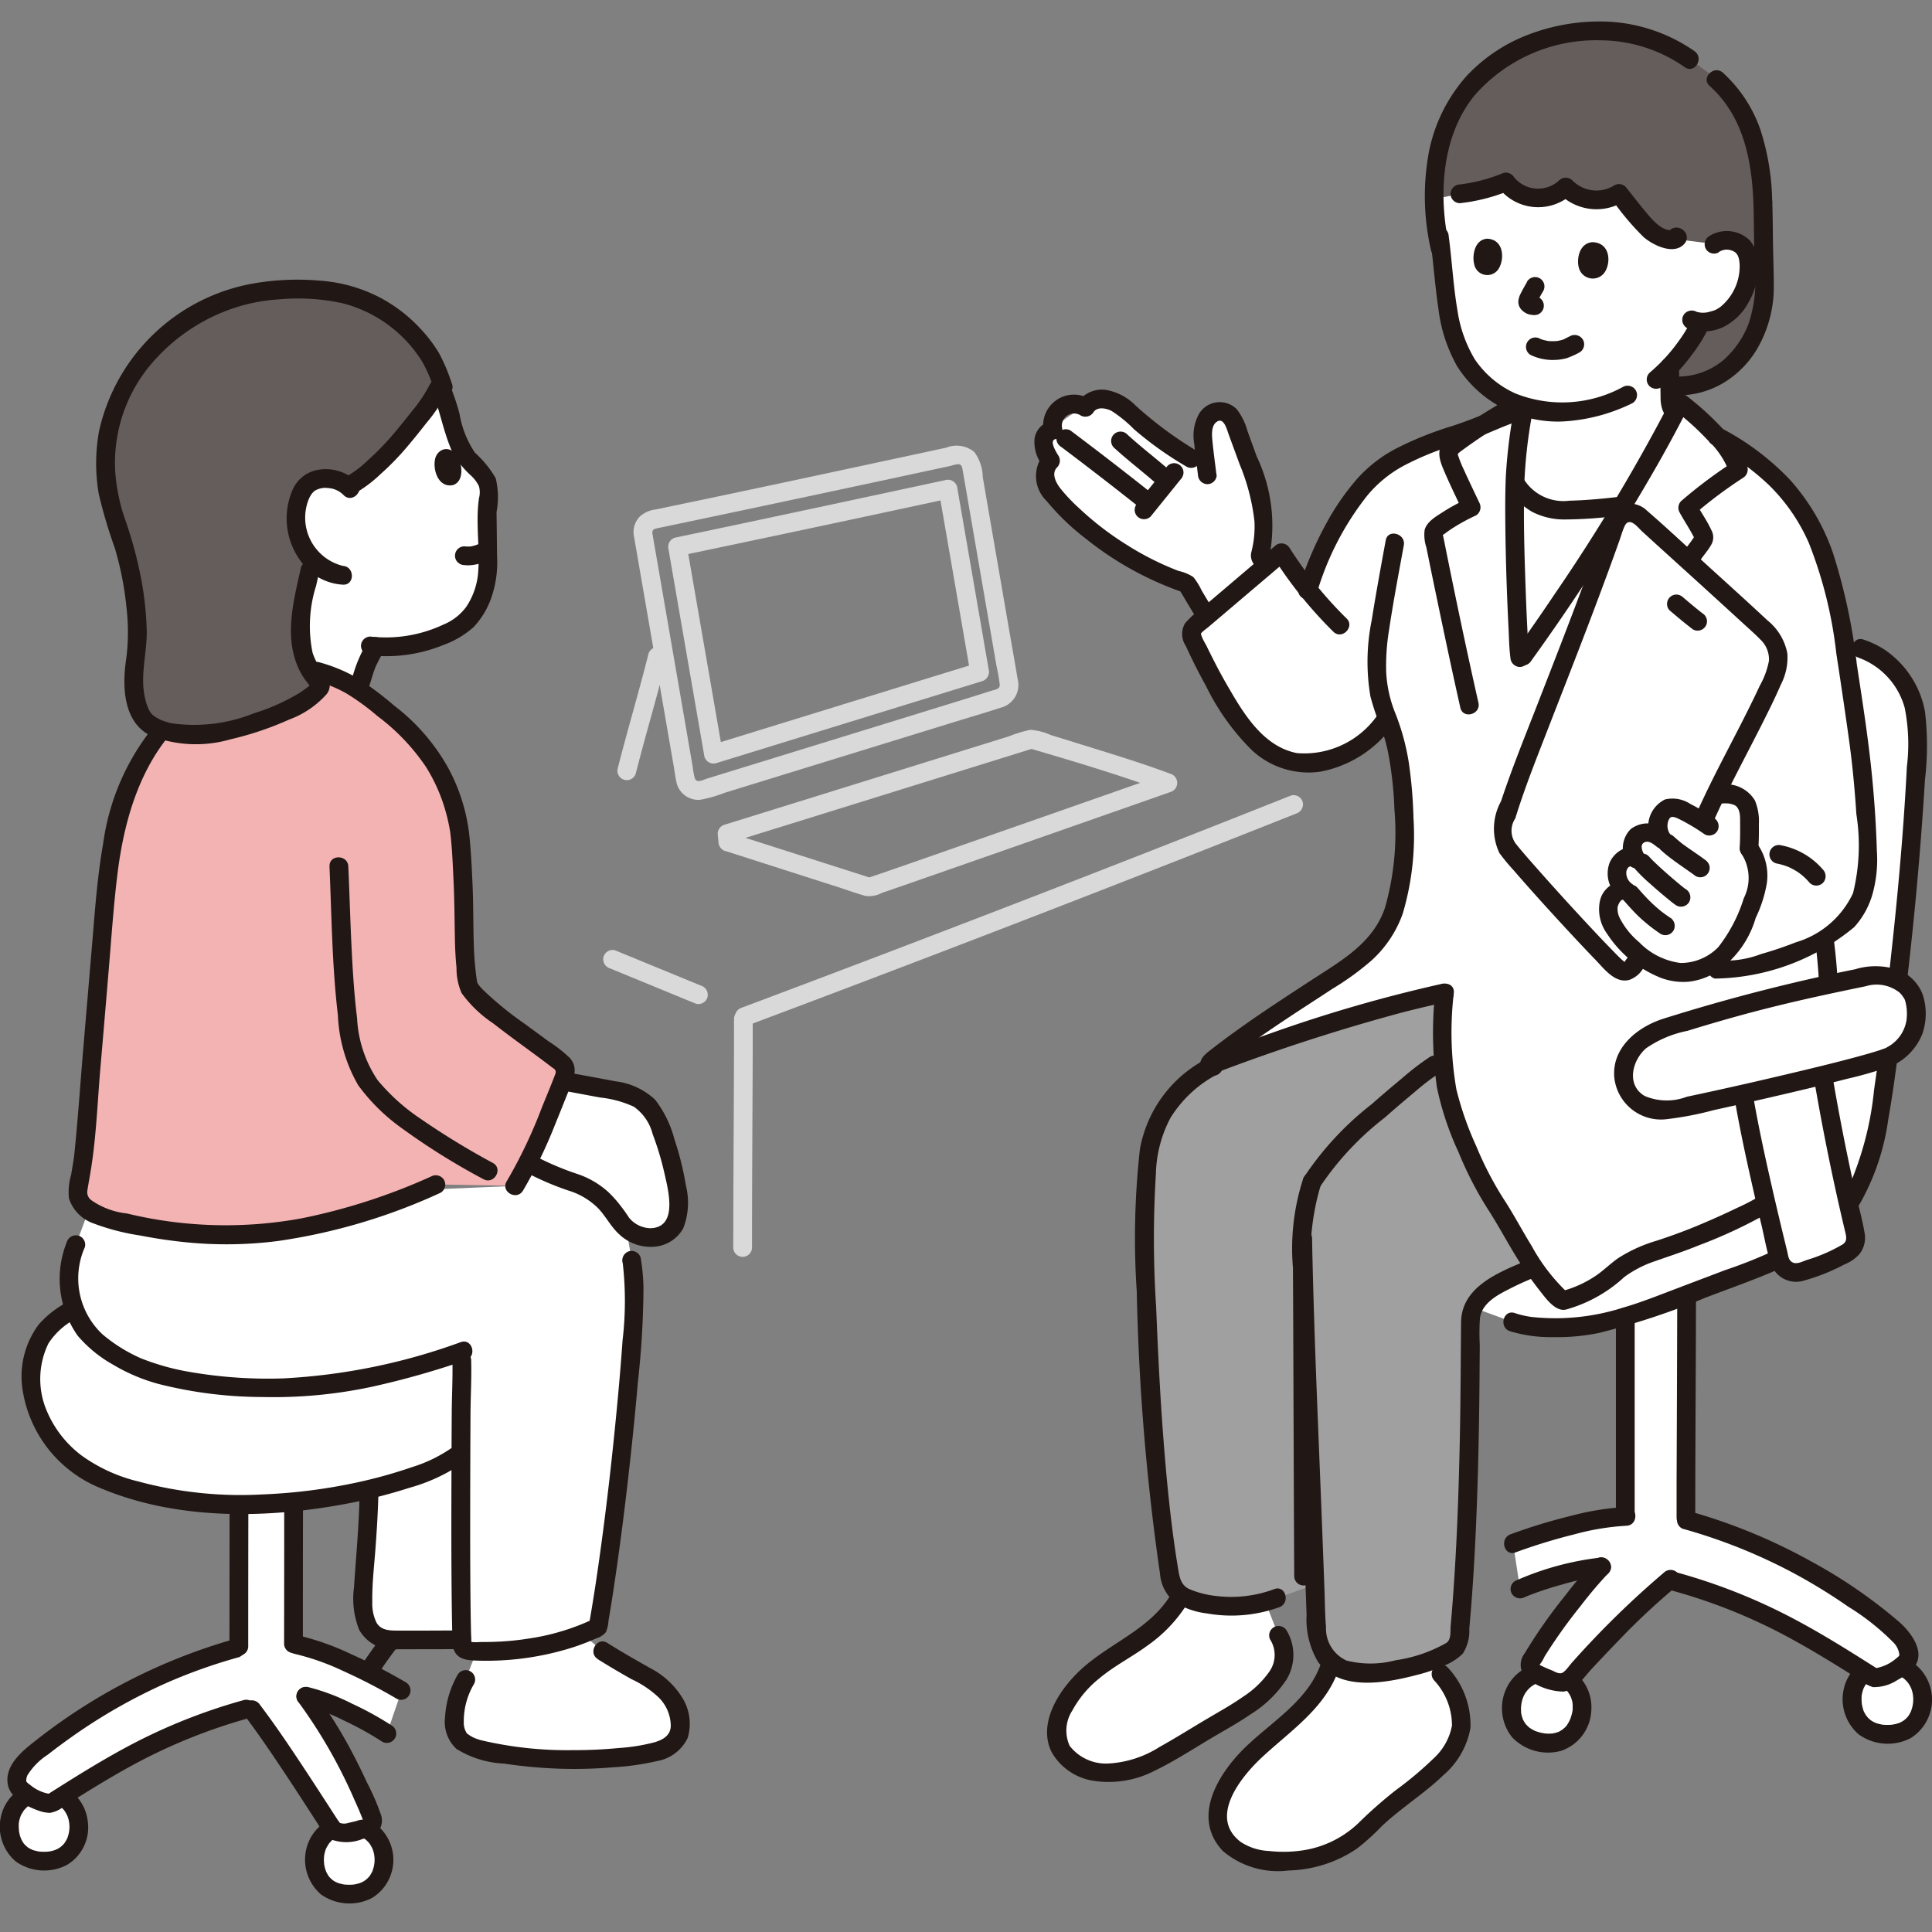 <svg xmlns="http://www.w3.org/2000/svg" xmlns:xlink="http://www.w3.org/1999/xlink" width="90" height="90" viewBox="0 0 90 90">
  <rect x="0" y="0" width="90" height="90" fill="#808080" stroke="none"/>
  <defs>
    <clipPath id="clip-path">
      <rect id="長方形_973" data-name="長方形 973" width="90" height="90" transform="translate(363 8246)" fill="#aee6ca"/>
    </clipPath>
  </defs>
  <g id="result03" transform="translate(-363 -8246)" clip-path="url(#clip-path)">
    <g id="c" transform="translate(363.001 8234.609)">
      <g id="d" transform="translate(-0.001 12.391)">
        <path id="パス_2447" data-name="パス 2447" d="M57.488,146.359a6.335,6.335,0,0,0-.533,1.134l-.435,1.417s-2.217-.009-3.384-.009c-2.405,0-2.4-10.562-1-13.7,1.021-2.284,2.284-3.061,4.641-3.061,2.861,0,3.5,1.589,3.5,1.589a12.384,12.384,0,0,1,.833,2.344,6.636,6.636,0,0,0,.4,1.143c.329.646,1.068.979,1.253,1.681a5.3,5.3,0,0,1-.07,1.051q.013,1.11.026,2.219a4.454,4.454,0,0,1-.176,1.6,4.078,4.078,0,0,1-.49,1.034,2.4,2.4,0,0,1-.91.788,6.567,6.567,0,0,1-3.894.754" transform="translate(-39.992 -117.24)" fill="#fff"/>
        <path id="パス_2448" data-name="パス 2448" d="M74.606,195.412a6.78,6.78,0,0,0-.577,1.238c-.149.471-.29.945-.435,1.417a.442.442,0,0,0,.305.538.446.446,0,0,0,.538-.305q.21-.685.421-1.37c.027-.088.058-.173.089-.26q.029-.07,0-.007l.033-.076c.017-.039.035-.077.054-.116.1-.21.212-.415.325-.619a.437.437,0,0,0-.755-.441h0Z" transform="translate(-57.488 -166.513)" fill="#211715"/>
        <path id="パス_2449" data-name="パス 2449" d="M80,138.051c.537,1.049.677,2.233,1.146,3.3a4,4,0,0,0,.888,1.145,1.677,1.677,0,0,1,.374.5,1.071,1.071,0,0,1,0,.562c-.171,1.175.068,2.38-.047,3.561a3.388,3.388,0,0,1-.534,1.478,2.482,2.482,0,0,1-1.064.837,6.313,6.313,0,0,1-3.414.563.44.44,0,0,0-.437.437.447.447,0,0,0,.437.437,7.013,7.013,0,0,0,3.409-.484,4.305,4.305,0,0,0,1.4-.831,3.829,3.829,0,0,0,.854-1.453,5.028,5.028,0,0,0,.239-1.843q-.011-1.031-.024-2.061a3.75,3.75,0,0,0-.039-1.576,4.85,4.85,0,0,0-.965-1.188,4.578,4.578,0,0,1-.72-1.814,11.331,11.331,0,0,0-.752-2.021c-.257-.5-1.012-.059-.755.441h0Z" transform="translate(-60.096 -121.344)" fill="#211715"/>
        <path id="パス_2450" data-name="パス 2450" d="M36.913,226.375a36.894,36.894,0,0,0,2.324-5.14.508.508,0,0,0-.153-.593c-1.359-1.085-4.254-2.972-4.357-3.675a18.132,18.132,0,0,1-.179-3.012c0-1.166-.143-3.654-.226-4.179a8.312,8.312,0,0,0-3.175-5.341,18.955,18.955,0,0,0-1.585-1.218,6.488,6.488,0,0,0-1.913-.829l-5.761,1.378a9.494,9.494,0,0,0-3.254,4.8,25.421,25.421,0,0,0-.9,5.6q-.457,5.4-.913,10.793c-.07.483-.155,1.006-.263,1.6-.118.651.641,1.125,1.3,1.3a20.034,20.034,0,0,0,12.551-.455c.145-.05,1.932-.694,2.825-1.1l3.679.061Z" transform="translate(-12.929 -172.129)" fill="#f4b3b3"/>
        <path id="パス_2451" data-name="パス 2451" d="M118.944,292.861q-.163-.526-.367-1.036a2.9,2.9,0,0,0-.587-1,3.265,3.265,0,0,0-1.774-.715l-2.163-.4c-.464,1.139-.992,2.552-1.621,3.807a10.272,10.272,0,0,0,1.515.7,11.526,11.526,0,0,1,1.325.516,4.559,4.559,0,0,1,1.478,1.53,1.813,1.813,0,0,0,1.26.735,1.3,1.3,0,0,0,1.285-.647,2.75,2.75,0,0,0,.094-1.565,13.549,13.549,0,0,0-.445-1.926Z" transform="translate(-87.847 -240.355)" fill="#fff"/>
        <path id="パス_2452" data-name="パス 2452" d="M126.114,106.462l1.178,6.817.674,3.9c.041.239.071.483.124.72a1.039,1.039,0,0,0,1.111.813,6.074,6.074,0,0,0,1.123-.321l1.141-.352,9.333-2.877c.795-.245,1.594-.479,2.385-.735a1.094,1.094,0,0,0,.8-1.337c-.124-.745-.257-1.487-.386-2.231l-1.04-6.018-.2-1.166a2.011,2.011,0,0,0-.394-1.164,1.293,1.293,0,0,0-1.308-.2l-.972.209c-4.186.9-8.372,1.8-12.564,2.669a1.322,1.322,0,0,0-.737.33,1.034,1.034,0,0,0-.287.825.45.45,0,0,0,.437.437.44.44,0,0,0,.437-.437c-.028-.251.1-.253.322-.3l.685-.143,1.426-.3q1.611-.339,3.221-.681,3.062-.65,6.122-1.307l2.123-.456a1.526,1.526,0,0,1,.36-.078c.169.013.173.182.2.317l.164.947.963,5.572.443,2.565a8.033,8.033,0,0,1,.15.869c.012.21-.194.226-.406.291L141.6,114l-8.815,2.717-2.178.671-1.089.336c-.219.068-.5.249-.586-.05a5.467,5.467,0,0,1-.094-.543l-.6-3.479-1.258-7.277-.025-.142a.441.441,0,0,0-.538-.305.447.447,0,0,0-.305.538Z" transform="translate(-96.577 -82.456)" fill="#d9d9d9"/>
        <path id="パス_2453" data-name="パス 2453" d="M145.861,109.591q-4.65,1-9.3,1.986-1.385.293-2.772.583a.447.447,0,0,0-.305.538l.566,3.274.9,5.191.208,1.2a.441.441,0,0,0,.538.305q6.2-1.913,12.4-3.823a.45.45,0,0,0,.305-.538q-.736-4.262-1.474-8.525a.444.444,0,0,0-.538-.305l-.519.112c-.55.118-.317.962.232.843l.519-.112-.538-.305q.739,4.262,1.474,8.525l.305-.538q-6.2,1.91-12.4,3.823l.538.305-.566-3.274-.9-5.191-.208-1.2-.305.538q4.96-1.037,9.913-2.1l2.162-.464c.55-.118.317-.962-.232-.843Z" transform="translate(-102.343 -88.114)" fill="#d9d9d9"/>
        <path id="パス_2454" data-name="パス 2454" d="M148.231,187.345q10-3.752,19.943-7.654,2.826-1.109,5.648-2.231a.451.451,0,0,0,.305-.538.44.44,0,0,0-.538-.305q-9.926,3.945-19.91,7.74-2.838,1.078-5.681,2.145a.449.449,0,0,0-.305.538.441.441,0,0,0,.538.305h0Z" transform="translate(-113.442 -140.561)" fill="#d9d9d9"/>
        <path id="パス_2455" data-name="パス 2455" d="M124.078,145.351c-.451,1.8-.985,3.573-1.441,5.369a.438.438,0,0,0,.843.232c.456-1.8.989-3.572,1.441-5.369a.438.438,0,0,0-.843-.232Z" transform="translate(-93.866 -115.906)" fill="#d9d9d9"/>
        <path id="パス_2456" data-name="パス 2456" d="M147.359,222.762c0,2.927-.022,5.854-.032,8.781q0,.946-.005,1.893a.438.438,0,0,0,.875,0c0-3.034.021-6.067.033-9.1q0-.787,0-1.573a.438.438,0,0,0-.875,0h0Z" transform="translate(-113.165 -176.304)" fill="#d9d9d9"/>
        <path id="パス_2457" data-name="パス 2457" d="M119.931,210.441l4,1.645a.44.44,0,0,0,.538-.305.448.448,0,0,0-.305-.538l-4-1.645a.44.44,0,0,0-.538.305.448.448,0,0,0,.305.538Z" transform="translate(-91.512 -166.329)" fill="#d9d9d9"/>
        <path id="パス_2458" data-name="パス 2458" d="M101.337,413.358a21.376,21.376,0,0,0,3.75-.151,3.137,3.137,0,0,0,2-.725,1.475,1.475,0,0,0,.135-1.279,2.952,2.952,0,0,0-1.155-1.481c-.884-.505-1.43-.791-2.4-1.4l-.919-.792a13.126,13.126,0,0,1-4.927.8l-.508,1.3c-.628,1.077-.715,2.435-.246,2.858a2.621,2.621,0,0,0,1.3.518,21.35,21.35,0,0,0,2.963.35Z" transform="translate(-75.615 -332.416)" fill="#fff"/>
        <path id="パス_2459" data-name="パス 2459" d="M79.3,377.776c.823,0,1.441,0,2.32,0l.311,0c-.058-1.526-.057-5.747-.045-8.676l-.279.157a12.836,12.836,0,0,1-4.012,1.51v.347c-.021,1.122-.148,2.514-.265,4.333-.05.784-.025,1.734.6,2.137a1.885,1.885,0,0,0,1.056.2Z" transform="translate(-60.404 -302.383)" fill="#fff"/>
        <path id="パス_2460" data-name="パス 2460" d="M3.634,441.108a1.582,1.582,0,0,1,1.614,1.6,1.513,1.513,0,0,1-1.614,1.634,1.5,1.5,0,0,1-1.614-1.634A1.581,1.581,0,0,1,3.634,441.108Z" transform="translate(-1.578 -358.649)" fill="#fff"/>
        <path id="パス_2461" data-name="パス 2461" d="M68.637,448.127a1.582,1.582,0,0,1,1.614,1.6,1.614,1.614,0,1,1-3.227,0A1.581,1.581,0,0,1,68.637,448.127Z" transform="translate(-52.367 -364.133)" fill="#fff"/>
        <path id="パス_2462" data-name="パス 2462" d="M2.054,439.986c.047,0,.094,0,.141.005.137.006-.067-.02.064.008a1.929,1.929,0,0,1,.213.055s.134.053.055.018c.026.011.051.024.076.037s.073.04.109.062c.014.009.14.1.078.053a1.638,1.638,0,0,1,.148.141c0-.005.082.1.045.049s.042.06.038.054a1.715,1.715,0,0,1,.111.2c.034.068-.03-.094.012.028.018.052.036.1.05.158a1.4,1.4,0,0,1-.028.771c-.011.037-.025.074-.038.111.006-.017.037-.073,0,0s-.072.129-.11.194c-.009.015-.049.067,0,0-.022.029-.046.056-.071.082s-.042.043-.064.064-.117.093-.037.036a1.507,1.507,0,0,1-.155.1c-.033.018-.066.035-.1.05.09-.042-.026.008-.038.012a1.7,1.7,0,0,1-.191.052c-.009,0-.142.025-.047.012-.042.006-.085.009-.128.012a2.271,2.271,0,0,1-.268,0l-.087-.007c-.134-.011.076.022-.052-.008-.066-.015-.131-.028-.2-.048q-.056-.017-.11-.038c.089.034-.032-.018-.05-.027a1.457,1.457,0,0,1-.171-.107c.077.056-.057-.056-.075-.074s-.049-.053-.072-.08c.055.063.013.019,0,0a2.014,2.014,0,0,1-.129-.224c.04.083-.029-.084-.037-.112-.019-.065-.032-.131-.046-.2-.028-.128,0,.083-.007-.051,0-.044-.007-.087-.009-.131a1.977,1.977,0,0,1,.007-.262c-.008.08,0-.01.006-.03.01-.048.021-.1.034-.143s.025-.079.039-.118c.039-.113-.038.058.021-.046a2.22,2.22,0,0,1,.137-.227c.044-.06-.068.067.02-.023.038-.039.074-.08.114-.117l.062-.054c-.062.052.064-.043.078-.052q.044-.028.09-.052c.015-.008.141-.064.068-.035a1.177,1.177,0,0,1,.5-.1.438.438,0,0,0,0-.875,2.048,2.048,0,0,0-1.971,1.463,2.136,2.136,0,0,0,.654,2.233,2.291,2.291,0,0,0,2.379.163,2.03,2.03,0,0,0,.975-2.032,2.047,2.047,0,0,0-2.037-1.828.438.438,0,0,0,0,.875Z" transform="translate(0.001 -357.09)" fill="#211715"/>
        <path id="パス_2463" data-name="パス 2463" d="M67.057,447.005c.047,0,.094,0,.141.005.137.006-.067-.019.064.008a1.915,1.915,0,0,1,.213.055s.134.053.055.018c.026.011.051.024.076.037s.073.04.109.062c.014.009.14.1.078.053a1.638,1.638,0,0,1,.148.141c0-.005.082.1.045.049s.042.06.038.054a1.717,1.717,0,0,1,.111.2c.034.068-.03-.094.012.028.018.052.036.1.05.158a1.4,1.4,0,0,1-.028.771c-.011.037-.025.074-.038.111.006-.017.037-.073,0,0s-.072.129-.11.194c-.009.015-.049.067,0,0-.022.029-.046.056-.071.082s-.042.043-.064.064-.117.093-.037.036a1.5,1.5,0,0,1-.155.1c-.033.018-.066.035-.1.05.09-.042-.026.008-.038.012a1.7,1.7,0,0,1-.191.052c-.009,0-.142.025-.047.012-.042.006-.085.009-.128.012a2.284,2.284,0,0,1-.268,0l-.087-.007c-.134-.011.076.022-.052-.008-.066-.015-.131-.028-.2-.048-.037-.012-.074-.025-.11-.038.089.034-.032-.018-.05-.027a1.462,1.462,0,0,1-.171-.107c.077.056-.057-.056-.075-.074s-.049-.053-.072-.08c.055.063.013.019,0,0a2.02,2.02,0,0,1-.129-.224c.04.083-.029-.084-.037-.112-.019-.065-.032-.131-.046-.2-.028-.128,0,.083-.007-.051,0-.044-.007-.087-.009-.131A1.977,1.977,0,0,1,65.89,448c-.008.08,0-.01.006-.03.01-.048.021-.1.034-.143s.025-.079.039-.118c.039-.113-.038.058.021-.046a2.215,2.215,0,0,1,.137-.227c.044-.06-.068.067.02-.023.038-.039.074-.08.114-.117l.062-.054c-.062.052.064-.043.078-.052q.044-.028.09-.052c.015-.008.141-.064.068-.035a1.177,1.177,0,0,1,.5-.1.438.438,0,0,0,0-.875,2.048,2.048,0,0,0-1.971,1.463,2.136,2.136,0,0,0,.654,2.233,2.291,2.291,0,0,0,2.379.163,2.085,2.085,0,0,0-1.062-3.86.438.438,0,0,0,0,.875Z" transform="translate(-50.788 -362.574)" fill="#211715"/>
        <path id="パス_2464" data-name="パス 2464" d="M21.492,388.547a18.758,18.758,0,0,0-5.035-2.172c0-1.579,0-4.236.006-6.527H13.916c0,2.3-.006,5.023-.007,6.688a25.5,25.5,0,0,0-9.274,4.735c-.627.494-1.3,1.118-.993,1.757a2.586,2.586,0,0,0,1.507.774,30.71,30.71,0,0,1,9.313-4.452c1.073,1.4,2.429,3.507,3.77,5.577a.768.768,0,0,0,.784.227c.282-.072.568-.132.839-.194a.377.377,0,0,0,.264-.507c-.342-.85-.848-1.939-1.187-2.589a18.853,18.853,0,0,0-1.9-3.053,14.555,14.555,0,0,1,3.772,1.739l.687-2Z" transform="translate(-2.785 -310.785)" fill="#fff"/>
        <path id="パス_2465" data-name="パス 2465" d="M26.333,338.7c-1.143.857-4.257,1.67-6.215,1.929a20.009,20.009,0,0,1-10.107-.857,5.762,5.762,0,0,1-3.207-3.34,4.646,4.646,0,0,1-.152-2.277,3.064,3.064,0,0,1,1.2-1.9s3.646-2.2,13.851-2.346,4.629,8.793,4.629,8.793Z" transform="translate(-5.134 -271.764)" fill="#fff"/>
        <path id="パス_2466" data-name="パス 2466" d="M33.11,315.891c-.4.134-1.46.438-2.113.65a22.646,22.646,0,0,1-7.164,1.054,16.827,16.827,0,0,1-5.743-.9,8.409,8.409,0,0,1-2.214-1.369,3.983,3.983,0,0,1-.822-4.393l.6-1.607a2.6,2.6,0,0,0,.8.361A20.034,20.034,0,0,0,29,309.232a18.157,18.157,0,0,0,2.27-.855l4.234-.18c.211-.34.411-.706.6-1.087a10.1,10.1,0,0,0,1.514.706,11.526,11.526,0,0,1,1.325.516,4.559,4.559,0,0,1,1.478,1.53,1.542,1.542,0,0,0,.265.291l.26,1.5a11.737,11.737,0,0,1,.072,2.762c-.23,3.959-.942,10.4-1.643,14.335a12.643,12.643,0,0,1-5.954,1.1.422.422,0,0,1-.279-.089.481.481,0,0,1-.1-.329c-.092-2.126-.045-10.636-.031-11.681,0-.353.038-.966.022-1.455" transform="translate(-11.519 -253.952)" fill="#fff"/>
        <path id="パス_2467" data-name="パス 2467" d="M20.115,206.731a11.019,11.019,0,0,0-3.939,7.073c-.273,1.546-.379,3.115-.511,4.677l-.411,4.857c-.137,1.619-.246,3.241-.411,4.857-.034.331-.1.661-.151.988a2.979,2.979,0,0,0-.106,1.106,1.832,1.832,0,0,0,1.142,1.173,10.555,10.555,0,0,0,2.18.565q1.073.21,2.162.318a18.907,18.907,0,0,0,4.247-.061,27.35,27.35,0,0,0,7.584-2.25.44.44,0,0,0,.157-.6.448.448,0,0,0-.6-.157,28.006,28.006,0,0,1-6.03,1.949A19.541,19.541,0,0,1,17.289,231a3.548,3.548,0,0,1-1.668-.625.468.468,0,0,1-.173-.459c.057-.354.124-.706.179-1.06.234-1.5.291-3.036.419-4.547q.2-2.321.393-4.641c.128-1.508.227-3.022.414-4.524.359-2.882,1.3-5.829,3.7-7.659a.452.452,0,0,0,.157-.6.44.44,0,0,0-.6-.157h0Z" transform="translate(-11.376 -175.472)" fill="#211715"/>
        <path id="パス_2468" data-name="パス 2468" d="M25.332,123.24a8.4,8.4,0,0,0-2.123,2.711,7.792,7.792,0,0,0-.658,4.094,27.282,27.282,0,0,0,.96,3.516,12.816,12.816,0,0,1,.375,4.893,3.493,3.493,0,0,0,.455,2.708c.84.814,3.083,1.107,6.683-.5.55-.245,1.759-.985,1.451-1.282a3.12,3.12,0,0,1-.88-1.941,14,14,0,0,1,.526-3.75,3.069,3.069,0,0,1-.7-1.465,2.426,2.426,0,0,1,.463-2.015,1.26,1.26,0,0,1,1.149-.292,1.556,1.556,0,0,1,.77.336,9.743,9.743,0,0,0,2.4-2.1A15.5,15.5,0,0,0,38,125.718l.148-.325a6.026,6.026,0,0,0-.56-1.241,6.64,6.64,0,0,0-4.43-2.956,10.2,10.2,0,0,0-1.6-.115c-.45,0-.927.015-1.378.055a8.992,8.992,0,0,0-4.846,2.1Z" transform="translate(-17.59 -108.602)" fill="#645d5c"/>
        <path id="パス_2469" data-name="パス 2469" d="M252.218,357.134l.062-.064c2.17-2.356,6.746-3.734,2.917-7.75a10.866,10.866,0,0,1-2.426.517,2.88,2.88,0,0,1-2.174-.462c-.816,2.917-4.577,3.811-5.253,6.767a2.045,2.045,0,0,0,1.588,2.325A5.633,5.633,0,0,0,252.218,357.134Z" transform="translate(-188.592 -272.935)" fill="#fff"/>
        <path id="パス_2470" data-name="パス 2470" d="M211.978,343.2a1.676,1.676,0,0,1-.94-1.616c.162-1.427,1.251-2.613,3.054-3.7a7.072,7.072,0,0,0,2.742-2.587,2.139,2.139,0,0,0,.476.213,6.032,6.032,0,0,0,3.441.094l.605,1.533c1.044,1.737-1.076,3.072-2.3,3.831-1.074.582-2.4,1.474-3.591,2.075a3.791,3.791,0,0,1-3.334.233c-.052-.025-.1-.052-.155-.082Z" transform="translate(-161.81 -261.983)" fill="#fff"/>
        <path id="パス_2471" data-name="パス 2471" d="M296.911,160.7a8.75,8.75,0,0,0,3.921.082,16.757,16.757,0,0,0,2.387-.679c1.518-.571,3.246-1.209,4.755-1.806,2.291-.906,3.793-1.481,4.993-3.745.928-1.749,1.192-4.428,1.461-6.364.5-3.56.848-7.142,1.123-10.725a44.711,44.711,0,0,0,.211-4.6,3.952,3.952,0,0,0-2.61-3.538l-4.071-1.195-15.307,31.415,3.137,1.15Z" transform="translate(-226.463 -100.118)" fill="#fff"/>
        <path id="パス_2472" data-name="パス 2472" d="M244.6,213.795a17.782,17.782,0,0,0,1.446,2.907c.352.515,1.065,1.872,1.85,3.031l-.268.112a13.63,13.63,0,0,0-1.509.723,2.023,2.023,0,0,0-1.2,1.625c-.018,4.753-.089,10.335-.554,14.955a.587.587,0,0,1-.249.387,4.613,4.613,0,0,1-1.052.525,10.858,10.858,0,0,1-2.465.53,2.776,2.776,0,0,1-2.25-.532,3.238,3.238,0,0,1-.631-2.266c-.013-.393-.028-.827-.045-1.295l-1.772.644a6.027,6.027,0,0,1-3.982.079,1.615,1.615,0,0,1-.666-.366,1.833,1.833,0,0,1-.379-1.005,123.45,123.45,0,0,1-1.116-14.431,33.634,33.634,0,0,1,.036-3.572c.041-.609.1-1.215.2-1.819a5,5,0,0,1,1.08-2.192,6.941,6.941,0,0,1,1.734-1.417l.628-.352a74.754,74.754,0,0,1,10.277-3.127,17.193,17.193,0,0,0,.133,4.615A15.49,15.49,0,0,0,244.6,213.795Z" transform="translate(-176.42 -161.688)" fill="#a0a0a0"/>
        <path id="パス_2473" data-name="パス 2473" d="M309.9,351.7a1.607,1.607,0,0,0-1.928,1.275,1.639,1.639,0,1,0,3.215.645,1.606,1.606,0,0,0-1.287-1.92Z" transform="translate(-237.524 -274.765)" fill="#fff"/>
        <path id="パス_2474" data-name="パス 2474" d="M382.174,349.829a1.607,1.607,0,0,0-1.641,1.628,1.64,1.64,0,1,0,3.279,0A1.606,1.606,0,0,0,382.174,349.829Z" transform="translate(-294.25 -273.333)" fill="#fff"/>
        <path id="パス_2475" data-name="パス 2475" d="M308.457,349.751a2.074,2.074,0,0,0-2.266,1.031,2.175,2.175,0,0,0,.207,2.382,2.311,2.311,0,0,0,2.3.634,2.082,2.082,0,0,0,1.394-1.878,2.059,2.059,0,0,0-1.634-2.169.448.448,0,0,0-.538.305.442.442,0,0,0,.305.538,1.208,1.208,0,0,1,.747.427c.009.009.049.065.009.01q.036.05.069.1a1.457,1.457,0,0,1,.1.183c-.035-.083.013.044.015.05.011.033.02.066.029.1s.015.068.023.1q.013.078,0,.009c0,.028.005.056.007.084,0,.072,0,.142,0,.214,0,.132.019-.074-.005.057-.005.03-.011.059-.017.088a2.271,2.271,0,0,1-.072.256c-.009.027-.019.053-.03.08.03-.077-.034.068-.041.082-.031.058-.067.112-.1.168-.063.1.056-.055-.024.032-.025.028-.049.056-.076.082s-.154.127-.079.075c-.061.042-.124.077-.188.114-.1.058.079-.022-.032.015l-.071.024a1.474,1.474,0,0,1-.225.052c.084-.012.014,0,0,0-.041,0-.082.005-.123.005a1.841,1.841,0,0,1-.258-.015c.087.011-.063-.013-.064-.013-.044-.009-.088-.019-.131-.03-.07-.018-.137-.041-.205-.066-.122-.044.064.039-.047-.021l-.071-.037c-.035-.019-.068-.039-.1-.06l-.064-.044.013.01a1.456,1.456,0,0,1-.15-.141s-.077-.091-.037-.041-.031-.046-.03-.045c-.034-.052-.062-.106-.091-.16-.055-.1.02.08-.013-.033-.015-.049-.031-.1-.044-.146-.006-.025-.01-.051-.017-.076-.031-.12,0,.085-.007-.04-.005-.068-.009-.136-.008-.205,0-.043,0-.085.006-.128,0,0,.019-.145.006-.059a1.936,1.936,0,0,1,.059-.259,1.2,1.2,0,0,1,.5-.647l.072-.042c.015-.008.161-.071.086-.043a1.649,1.649,0,0,1,.246-.071c.006,0,.144-.017.057-.01.045,0,.089-.007.134-.007s.091,0,.137,0l.093.009c-.038,0-.03,0,.025.007a.449.449,0,0,0,.538-.305.441.441,0,0,0-.305-.538Z" transform="translate(-235.963 -273.241)" fill="#211715"/>
        <path id="パス_2476" data-name="パス 2476" d="M380.6,347.829a2.075,2.075,0,0,0-2,1.483,2.156,2.156,0,0,0,.67,2.26,2.319,2.319,0,0,0,2.41.167,2.115,2.115,0,0,0-1.084-3.909.438.438,0,0,0,0,.875c.048,0,.095,0,.143.006.138.006-.066-.019.067.009a1.98,1.98,0,0,1,.216.055s.135.053.057.019c.026.011.052.024.077.037s.074.041.11.063c.014.009.14.1.081.054a1.657,1.657,0,0,1,.15.143c-.005-.006.083.1.046.051s.043.062.039.056a1.752,1.752,0,0,1,.113.2c.034.069-.03-.094.013.03.018.053.037.106.051.161a1.461,1.461,0,0,1-.027.789c-.011.038-.025.075-.038.113-.006.017-.035.075,0,0a1.651,1.651,0,0,1-.11.2c-.014.021-.028.041-.043.061.06-.08-.016.014-.025.024s-.042.044-.065.065-.117.094-.038.037a1.5,1.5,0,0,1-.157.1q-.05.028-.1.051c.089-.04-.03.009-.041.013a1.7,1.7,0,0,1-.2.053c-.007,0-.143.024-.052.012-.044.006-.088.009-.132.012a2.306,2.306,0,0,1-.272,0l-.087-.007c-.133-.012.076.022-.052-.009-.066-.016-.132-.029-.2-.049-.038-.012-.075-.025-.111-.039.087.034-.035-.019-.052-.028a1.5,1.5,0,0,1-.174-.109c.074.053-.061-.058-.079-.076s-.125-.156-.074-.081a2.021,2.021,0,0,1-.133-.228c-.008-.015-.028-.076,0,0-.014-.037-.027-.075-.038-.113-.02-.066-.033-.133-.048-.2-.029-.129,0,.082-.008-.054,0-.044-.007-.089-.009-.133a1.948,1.948,0,0,1,.007-.265c-.008.079,0-.012.007-.032.011-.048.021-.1.035-.144s.026-.08.04-.12c.04-.114-.037.057.022-.049a2.248,2.248,0,0,1,.139-.23c.045-.061-.067.067.022-.025.038-.04.075-.081.115-.119l.063-.055c-.059.05.067-.046.081-.054.03-.019.061-.036.092-.053.014-.008.14-.065.071-.037a1.206,1.206,0,0,1,.509-.1.438.438,0,0,0,0-.875Z" transform="translate(-292.674 -271.77)" fill="#211715"/>
        <path id="パス_2477" data-name="パス 2477" d="M308.277,277.667a20.248,20.248,0,0,1,5.232-1.255c0-1.665,0-7.579,0-9.307v-2.466h2.848l.01,1.442c0,1.772-.035,9-.036,10.493a25.908,25.908,0,0,1,9.3,4.784c.636.5,1.323,1.137,1.007,1.786a2.628,2.628,0,0,1-1.532.785,31.14,31.14,0,0,0-9.534-4.552,47.766,47.766,0,0,0-4.664,4.616.768.768,0,0,1-.826.069c-.266-.128-.54-.245-.8-.361a.389.389,0,0,1-.162-.558,21.329,21.329,0,0,1,1.63-2.4,22.692,22.692,0,0,1,1.654-1.981,15,15,0,0,0-3.8,1.032l-.323-2.126Z" transform="translate(-237.794 -206.77)" fill="#fff"/>
        <path id="パス_2478" data-name="パス 2478" d="M212.85,81.6a15.443,15.443,0,0,0,2.968,1.981q-.055-.469-.112-.938a2.249,2.249,0,0,1,.054-1.115.773.773,0,0,1,.891-.5c.313.108.462.456.575.767l.455,1.255c.516,1.422,1.159,3.04.632,4.714q.172.206.344.4l-2.822,2.4c-.315-.513-.619-1.024-.914-1.526a14.661,14.661,0,0,1-5.991-3.894,2.42,2.42,0,0,1-.565-.871.937.937,0,0,1,.209-.968,1.721,1.721,0,0,1-.329-.784.592.592,0,0,1,.444-.642,4.425,4.425,0,0,1,2.708-1.377,3.392,3.392,0,0,1,1.084.771q.182.165.37.325Z" transform="translate(-159.635 -62.85)" fill="#fff"/>
        <path id="パス_2479" data-name="パス 2479" d="M241.259,84.448c-.06-.5-.13-1-.18-1.5-.03-.3-.1-.839.257-1,.294-.131.43.461.5.643l.5,1.363a9.73,9.73,0,0,1,.693,2.662,4.686,4.686,0,0,1-.14,1.417.66.66,0,0,0,.221.691c.181.213.365.424.549.635.371.424.988-.2.618-.618-.232-.265-.462-.53-.687-.8l.112.426a7.5,7.5,0,0,0-.569-4.775q-.216-.592-.43-1.185a2.9,2.9,0,0,0-.5-1.014,1.124,1.124,0,0,0-1.8.3,2.136,2.136,0,0,0-.181,1.3c.052.487.116.972.175,1.458a.451.451,0,0,0,.437.437.44.44,0,0,0,.437-.437h0Z" transform="translate(-184.592 -63.333)" fill="#211715"/>
        <path id="パス_2480" data-name="パス 2480" d="M213.819,81.284a17.914,17.914,0,0,1-2.847-2.115,2.514,2.514,0,0,0-1.4-.721,1.383,1.383,0,0,0-1.3.6l.6-.157a1.435,1.435,0,0,0-2.155,1.552l.305-.538a1,1,0,0,0-.742.8,1.778,1.778,0,0,0,.366,1.265l.068-.53a1.614,1.614,0,0,0,.128,2.19,11.106,11.106,0,0,0,1.842,1.767,15.04,15.04,0,0,0,4.569,2.506l-.261-.2c.388.658.779,1.314,1.184,1.962.3.476,1.055.038.755-.441s-.586-.951-.871-1.432a3.126,3.126,0,0,0-.382-.618,1.992,1.992,0,0,0-.69-.287,13.666,13.666,0,0,1-2.439-1.232,14.1,14.1,0,0,1-2.183-1.68,7.969,7.969,0,0,1-.892-.943c-.2-.261-.428-.69-.143-.972a.444.444,0,0,0,.068-.53c-.109-.173-.455-.718-.147-.784a.447.447,0,0,0,.305-.538.567.567,0,0,1,.87-.564.447.447,0,0,0,.6-.157c.181-.269.6-.177.84-.053a6,6,0,0,1,1.044.852,16.314,16.314,0,0,0,2.466,1.753.438.438,0,0,0,.441-.755h0Z" transform="translate(-158.085 -61.29)" fill="#211715"/>
        <path id="パス_2481" data-name="パス 2481" d="M229.189,94.243l-1.4,1.734a.473.473,0,0,0-.128.309.437.437,0,0,0,.747.309l1.4-1.734a.473.473,0,0,0,.128-.309.437.437,0,0,0-.747-.309Z" transform="translate(-174.804 -73.537)" fill="#211715"/>
        <path id="パス_2482" data-name="パス 2482" d="M225.333,89.14c-.632-.548-1.3-1.058-1.914-1.622a.437.437,0,1,0-.618.618c.618.564,1.282,1.074,1.914,1.622a.437.437,0,1,0,.618-.618Z" transform="translate(-170.91 -68.283)" fill="#211715"/>
        <path id="パス_2483" data-name="パス 2483" d="M215.438,89.838q-1.872-1.487-3.784-2.923a.44.44,0,0,0-.6.157.448.448,0,0,0,.157.6q1.822,1.369,3.607,2.786a.451.451,0,0,0,.618,0,.44.44,0,0,0,0-.618h0Z" transform="translate(-161.785 -67.859)" fill="#211715"/>
        <path id="パス_2484" data-name="パス 2484" d="M305.21,29.748a1.026,1.026,0,0,1,.74-.166.926.926,0,0,1,.771.528,2.5,2.5,0,0,1-.131,1.843,2.686,2.686,0,0,1-1.011,1.2,1.975,1.975,0,0,1-.966.228l-.068.139c-.122.258-.413.709-.413.709a9.028,9.028,0,0,1-.986,1.245c0,.538.013,1.248.021,1.543a1.008,1.008,0,0,0,.223.6c-.682,1.318-1.465,2.7-2.318,4.121,1.524.115-1.544.349-2.275.388a2.994,2.994,0,0,1-2.155-.488c-.255-.194-.839-.888-.7-.829.011-.35.028-.657.052-.9.065-.669.159-1.374.289-2.154l.092-.412a5.527,5.527,0,0,1-1.808-1.008,5.779,5.779,0,0,1-1.817-4c-.106-.931-.2-1.944-.335-2.955,0,0-.862-4.577,5.122-4.577C305.7,24.8,305.21,29.748,305.21,29.748Z" transform="translate(-225.37 -19.381)" fill="#fff"/>
        <path id="パス_2485" data-name="パス 2485" d="M306.837,9.982c.015.419.038,2.639.053,3.058a6.456,6.456,0,0,1-.311,2.779,4.042,4.042,0,0,1-3.2,2.694,2.257,2.257,0,0,1-.685.027l-.188-.028c0-.278-.006-.585-.008-.85a9.16,9.16,0,0,0,.985-1.246s.29-.452.413-.709l.065-.14a1.974,1.974,0,0,0,.969-.228,2.685,2.685,0,0,0,1.011-1.2,2.5,2.5,0,0,0,.131-1.843.926.926,0,0,0-.771-.528,1.026,1.026,0,0,0-.74.166l-1.795-.227a1.391,1.391,0,0,1-1.029-.289,4.129,4.129,0,0,1-.758-.79l-.837-1.044a1.992,1.992,0,0,1-2.481-.3,1.857,1.857,0,0,1-2.791-.237,7.672,7.672,0,0,1-2.144.553l-1.179.24a10.21,10.21,0,0,1,.109-1.8A7.429,7.429,0,0,1,293.1,4.705a7.694,7.694,0,0,1,5.617-2.676,7.207,7.207,0,0,1,5.25,1.692,6.008,6.008,0,0,1,2.564,3.745,12.925,12.925,0,0,1,.306,2.515" transform="translate(-224.719 -1.57)" fill="#645d5c"/>
        <path id="パス_2486" data-name="パス 2486" d="M339.632,72.017c0,.463.008.926.017,1.39a1.784,1.784,0,0,0,.082.592,1.905,1.905,0,0,0,.447.684c.292.289.644.531.963.791a.45.45,0,0,0,.618,0,.441.441,0,0,0,0-.618c-.311-.253-.643-.492-.937-.765a1.255,1.255,0,0,1-.154-.174c.009.012-.054-.086-.066-.107s-.06-.127-.027-.043c-.019-.047-.029-.095-.043-.143-.025-.086-.006.071,0-.026,0-.075,0-.152-.005-.228-.008-.451-.013-.9-.016-1.353a.437.437,0,1,0-.875,0h0Z" transform="translate(-262.293 -55.927)" fill="#211715"/>
        <path id="パス_2487" data-name="パス 2487" d="M344.677,36.961c.033,1.012.022,2.025.052,3.036a6.119,6.119,0,0,1-.305,2.707,4.373,4.373,0,0,1-1.1,1.582,3.317,3.317,0,0,1-2.351.8.44.44,0,0,0-.437.437.448.448,0,0,0,.437.437,4.085,4.085,0,0,0,2.53-.718,4.532,4.532,0,0,0,1.472-1.668,5.727,5.727,0,0,0,.651-2.77c0-.642-.029-1.284-.038-1.926s-.011-1.277-.032-1.915c-.019-.561-.893-.564-.875,0h0Z" transform="translate(-262.996 -28.549)" fill="#211715"/>
        <path id="パス_2488" data-name="パス 2488" d="M308.733,103.991c-.078-1.832-.149-4.37-.1-5.986a3.828,3.828,0,0,0,.7.83,2.994,2.994,0,0,0,2.155.488c.375-.02,1.366-.091,2.036-.172l.115-.01c-1.4,2.308-2.983,4.694-4.63,7l-.133.186-.016-.117C308.834,106.031,308.782,105.153,308.733,103.991Z" transform="translate(-238.061 -76.575)" fill="#fff"/>
        <path id="パス_2489" data-name="パス 2489" d="M270.987,98.653q-.055-.563-.123-1.134c-.126-1.067-.745-5.23-.924-6.219a14.15,14.15,0,0,0-1.667-4.9,10.384,10.384,0,0,0-4.06-3.617l-.039-.044a6.16,6.16,0,0,0-.714-.738c-.3-.239-.621-.522-.977-.807A95.322,95.322,0,0,1,255.161,93l-.133.186-.016-.117a88.537,88.537,0,0,1-.17-9.107c.073-.751.182-1.548.339-2.446-1.183.349-1.884.778-2.764,1.045a11.227,11.227,0,0,0-4.259,2.05,13.317,13.317,0,0,0-3.01,5.3,18.749,18.749,0,0,1-1.237-1.733l-3.991,3.393a.426.426,0,0,0-.133.633,29.088,29.088,0,0,0,1.5,2.86,5.663,5.663,0,0,0,2.949,2.8c1.706.5,3.554-.57,4.594-1.995.04.1.081.2.122.3a18.2,18.2,0,0,1,.618,6.581A9.186,9.186,0,0,1,249.1,105a5.563,5.563,0,0,1-2.036,2.464c-1.971,1.321-4.337,2.767-6.338,4.347-.08.063-.181.145-.162.245l0,.011.166-.063a76.913,76.913,0,0,1,10.774-3.31,17.193,17.193,0,0,0,.133,4.615,20.652,20.652,0,0,0,2.2,5.148c.545.8,1.954,3.613,3.158,4.583a7.071,7.071,0,0,0,2.91-1.664,13.212,13.212,0,0,1,2.6-1.05,33.945,33.945,0,0,0,3.9-1.777,5.162,5.162,0,0,0,2.14-5.775l.844-4.441c-.031-.75-.105-1.486-.193-2.165a6.44,6.44,0,0,0,.694-.478,3.054,3.054,0,0,0,.909-1.125,4.615,4.615,0,0,0,.421-1.856c-.025-1.381-.1-2.7-.236-4.052Z" transform="translate(-184.214 -63.44)" fill="#fff"/>
        <path id="パス_2490" data-name="パス 2490" d="M322.754,132.424a3.458,3.458,0,0,1,2.156,2.339,8.622,8.622,0,0,1,.1,2.745c-.173,3.423-.505,6.849-.9,10.253q-.282,2.407-.629,4.806a14.814,14.814,0,0,1-1.031,4.163,6.029,6.029,0,0,1-2.319,2.66,22.376,22.376,0,0,1-3.6,1.569c-.788.3-1.579.6-2.37.9s-1.565.611-2.372.843a10.309,10.309,0,0,1-4.24.437,4.132,4.132,0,0,1-.8-.183c-.534-.183-.763.661-.232.843a6.473,6.473,0,0,0,1.983.277,9.691,9.691,0,0,0,2.17-.195,34.868,34.868,0,0,0,5.006-1.662c1.411-.533,2.858-1.036,4.214-1.7a6.9,6.9,0,0,0,2.781-2.4,10.98,10.98,0,0,0,1.473-4.191c.284-1.6.474-3.218.677-4.827.461-3.652.81-7.325,1.033-11a13.469,13.469,0,0,0,0-3.164,4.456,4.456,0,0,0-1.915-2.906,4.336,4.336,0,0,0-.947-.448c-.533-.184-.762.661-.232.843h0Z" transform="translate(-236.181 -102.788)" fill="#211715"/>
        <path id="パス_2491" data-name="パス 2491" d="M70.192,242.509c.1,2.308.119,4.627.391,6.924a7.118,7.118,0,0,0,.949,3.273,8.912,8.912,0,0,0,2.031,2,31.572,31.572,0,0,0,3.8,2.372c.493.273.935-.482.441-.755a35.712,35.712,0,0,1-3.361-2.053,9.344,9.344,0,0,1-2.01-1.807,5.662,5.662,0,0,1-.955-2.882c-.141-1.137-.209-2.283-.264-3.427-.058-1.215-.091-2.43-.145-3.645-.025-.561-.9-.564-.875,0h0Z" transform="translate(-54.843 -203.148)" fill="#211715"/>
        <path id="パス_2492" data-name="パス 2492" d="M31.446,327.565a28.319,28.319,0,0,1-8.265,1.692,21.323,21.323,0,0,1-4.539-.33,11.214,11.214,0,0,1-2.091-.6,7.326,7.326,0,0,1-1.8-1.118,3.571,3.571,0,0,1-.825-4.065.441.441,0,0,0-.305-.538.447.447,0,0,0-.538.305,4.589,4.589,0,0,0,.51,4.361,6.031,6.031,0,0,0,1.644,1.345,8.384,8.384,0,0,0,2.153.908,19.819,19.819,0,0,0,4.792.6,21.921,21.921,0,0,0,5.106-.475,39.348,39.348,0,0,0,4.388-1.241c.532-.176.3-1.021-.232-.843h0Z" transform="translate(-9.972 -266.047)" fill="#211715"/>
        <path id="パス_2493" data-name="パス 2493" d="M104.16,326.468a15.638,15.638,0,0,1-.007,3.623c-.072,1.03-.16,2.059-.258,3.086-.214,2.261-.47,4.519-.781,6.769-.156,1.131-.326,2.261-.526,3.386l.2-.261a10.633,10.633,0,0,1-2.973.9,12.819,12.819,0,0,1-1.486.152q-.347.016-.7.013c-.165,0-.5.045-.637-.05l.157.157c-.047-.061-.037-.089-.042-.193,0-.063,0-.125-.007-.188q-.008-.242-.012-.485-.012-.592-.018-1.184c-.01-.981-.014-1.961-.015-2.942q0-2.859.015-5.717c.005-.844.054-1.693.031-2.536a.438.438,0,0,0-.875,0c.022.81-.025,1.626-.03,2.437q-.009,1.375-.013,2.75c-.007,2.181-.012,4.362.018,6.542.005.367.011.735.023,1.1a2.711,2.711,0,0,0,.048.6c.12.452.515.55.928.57a13.3,13.3,0,0,0,4.586-.594,10.651,10.651,0,0,0,1.129-.43.93.93,0,0,0,.466-.3,1.582,1.582,0,0,0,.115-.511c.114-.669.219-1.339.317-2.01.222-1.514.416-3.033.591-4.554s.332-3.048.464-4.575a41.727,41.727,0,0,0,.26-4.395,9.748,9.748,0,0,0-.131-1.39.441.441,0,0,0-.538-.305.448.448,0,0,0-.305.538h0Z" transform="translate(-75.152 -268.646)" fill="#211715"/>
        <path id="パス_2494" data-name="パス 2494" d="M101.89,409.937c.517.324,1.042.633,1.573.932a4.766,4.766,0,0,1,1.278.86,1.89,1.89,0,0,1,.557,1.3c0,.463-.355.663-.759.784a8.728,8.728,0,0,1-1.643.265,21.345,21.345,0,0,1-2.157.1,17.458,17.458,0,0,1-4.2-.443,2.334,2.334,0,0,1-.438-.147,1.711,1.711,0,0,1-.3-.19.893.893,0,0,1-.145-.532,3.4,3.4,0,0,1,.482-1.779.438.438,0,0,0-.755-.441,4.476,4.476,0,0,0-.6,2.006,1.709,1.709,0,0,0,.535,1.472,4.606,4.606,0,0,0,2.211.681,22.364,22.364,0,0,0,2.529.236,21.42,21.42,0,0,0,2.527-.062,12.058,12.058,0,0,0,2.081-.294,1.94,1.94,0,0,0,1.42-1.077,2.29,2.29,0,0,0-.2-1.785,3.794,3.794,0,0,0-1.546-1.466c-.675-.381-1.347-.763-2-1.175-.478-.3-.918.457-.441.755h0Z" transform="translate(-74.051 -333.65)" fill="#211715"/>
        <path id="パス_2495" data-name="パス 2495" d="M80.059,383.025q-1.361.01-2.723.006c-.37,0-.754-.023-.954-.377a2.017,2.017,0,0,1-.193-.953c-.016-.882.1-1.774.16-2.654.053-.749.1-1.5.12-2.249a.438.438,0,0,0-.875,0c-.029,1.411-.167,2.819-.258,4.227A3.913,3.913,0,0,0,75.58,383a1.812,1.812,0,0,0,1.8.9c.892,0,1.785,0,2.677-.005a.438.438,0,0,0,0-.875h0Z" transform="translate(-58.846 -308.072)" fill="#211715"/>
        <path id="パス_2496" data-name="パス 2496" d="M78.134,408c-.239.324-.477.649-.7.986a.437.437,0,1,0,.755.441c.219-.338.457-.662.7-.986a.441.441,0,0,0,.044-.337.438.438,0,0,0-.538-.305l-.1.044a.439.439,0,0,0-.157.157h0Z" transform="translate(-60.459 -332.614)" fill="#211715"/>
        <path id="パス_2497" data-name="パス 2497" d="M64.336,159.986a2.084,2.084,0,0,0-1.888-.546,1.582,1.582,0,0,0-1.1.89,3.343,3.343,0,0,0,.4,3.392,2.574,2.574,0,0,0,1.929,1.053c.562.033.56-.842,0-.875a2.314,2.314,0,0,1-1.591-3.1,1.252,1.252,0,0,1,.148-.264,1.039,1.039,0,0,1,.116-.12c.073-.068-.077.045.02-.015a.95.95,0,0,1,.619-.127,1.109,1.109,0,0,1,.724.328c.39.407,1.008-.212.618-.618h0Z" transform="translate(-47.706 -138.539)" fill="#211715"/>
        <path id="パス_2498" data-name="パス 2498" d="M93.681,155.494c.165.316.285,1.1-.242,1.284-.718.153-.971-.771-.83-1.262.115-.4.662-.679,1.073-.022Z" transform="translate(-72.329 -135.182)" fill="#211715"/>
        <path id="パス_2499" data-name="パス 2499" d="M98.007,175.211l-.045.019.1-.044a1.8,1.8,0,0,1-.451.128l.116-.016a1.459,1.459,0,0,1-.344,0,.437.437,0,0,0-.309.128.437.437,0,0,0,0,.618l.089.068a.434.434,0,0,0,.221.06,1.465,1.465,0,0,0,.339,0,2.261,2.261,0,0,0,.339-.062,2.969,2.969,0,0,0,.383-.146.438.438,0,0,0,.2-.261.447.447,0,0,0-.044-.337.441.441,0,0,0-.261-.2l-.116-.016a.435.435,0,0,0-.221.06h0Z" transform="translate(-75.75 -150.848)" fill="#211715"/>
        <path id="パス_2500" data-name="パス 2500" d="M37.058,123.886a8.6,8.6,0,0,0-.586-1.4,6.409,6.409,0,0,0-.765-1.037,7.088,7.088,0,0,0-2.059-1.606,7.169,7.169,0,0,0-2.762-.758,11.992,11.992,0,0,0-3.054.129,8.955,8.955,0,0,0-7.213,6.9,8.43,8.43,0,0,0-.011,2.906,22.963,22.963,0,0,0,.746,2.516,14.772,14.772,0,0,1,.551,2.83,9.641,9.641,0,0,1-.024,2.383c-.183,1.235-.135,2.916,1.152,3.54a5.79,5.79,0,0,0,3.706.166,14.827,14.827,0,0,0,2.726-.916,4.374,4.374,0,0,0,1.718-1.145.673.673,0,0,0,.039-.886,2.915,2.915,0,0,1-.653-1.089,6.211,6.211,0,0,1,.167-3.127l.127-.572c.121-.548-.722-.783-.843-.232-.347,1.57-.81,3.274-.04,4.794a3.171,3.171,0,0,0,.336.52,1.941,1.941,0,0,0,.206.24c.147.134.01,0-.005-.056-.01-.035.026-.166.016-.183.046.079-.47.422-.564.483a9.469,9.469,0,0,1-2.139.957,7.451,7.451,0,0,1-3.829.463,3.286,3.286,0,0,1-.326-.091l-.119-.043c-.081-.031-.025-.01-.008,0-.03-.013-.06-.027-.089-.042a2.28,2.28,0,0,1-.226-.129c-.034-.023-.068-.046-.1-.071.073.056-.014-.015-.04-.039s-.083-.088-.054-.052-.04-.064-.054-.088a1.509,1.509,0,0,1-.135-.306,3.518,3.518,0,0,1-.172-1.021c-.022-.808.176-1.6.166-2.415a15.111,15.111,0,0,0-.3-2.632,19.315,19.315,0,0,0-.656-2.42,8.673,8.673,0,0,1-.515-2.415,7.138,7.138,0,0,1,1.548-4.814,8.656,8.656,0,0,1,3.767-2.69,8.277,8.277,0,0,1,2.348-.482,9.722,9.722,0,0,1,2.93.184A6.166,6.166,0,0,1,35.7,122.9a6.978,6.978,0,0,1,.52,1.223c.188.526,1.033.3.843-.232h0Z" transform="translate(-16.008 -107.013)" fill="#211715"/>
        <path id="パス_2501" data-name="パス 2501" d="M75.437,225.024a21.7,21.7,0,0,0,1.507-3.109c.217-.526.425-1.055.637-1.582.2-.5.459-1.019.037-1.492a6.405,6.405,0,0,0-.991-.775c-.371-.275-.745-.546-1.117-.821a15.5,15.5,0,0,1-1.931-1.575c-.043-.044-.086-.09-.127-.136-.023-.026-.046-.053-.068-.081-.047-.059.051.079-.012-.018-.027-.041-.052-.082-.075-.125s.022.1.009.017c-.007-.045-.016-.09-.023-.136a14.219,14.219,0,0,1-.132-1.506c-.036-.953-.019-1.905-.061-2.858-.035-.8-.071-1.606-.156-2.4a8.594,8.594,0,0,0-.966-3.071,9.388,9.388,0,0,0-2.53-2.927,15.5,15.5,0,0,0-1.671-1.257,7.445,7.445,0,0,0-1.855-.772.438.438,0,0,0-.232.843,6.532,6.532,0,0,1,1.525.613,11.019,11.019,0,0,1,1.455,1.061,9.775,9.775,0,0,1,2.267,2.38,7.964,7.964,0,0,1,.743,1.54,8.5,8.5,0,0,1,.246.83q.045.187.082.375c.015.079.028.158.042.236.025.133,0,0,.005.026.089.714.117,1.439.152,2.157.045.905.051,1.808.066,2.714.008.489.029.977.078,1.463a2.87,2.87,0,0,0,.238,1.184,5.743,5.743,0,0,0,1.467,1.406c.71.555,1.443,1.08,2.167,1.617.176.13.352.261.525.395s.283.154.194.382c-.2.523-.418,1.042-.628,1.562a22.525,22.525,0,0,1-1.623,3.4c-.3.481.461.921.755.441h0Z" transform="translate(-51.075 -170.558)" fill="#211715"/>
        <path id="パス_2502" data-name="パス 2502" d="M76.677,140.514a6.694,6.694,0,0,1-.837,1.255c-.325.413-.656.826-1,1.223a12.433,12.433,0,0,1-1.035,1.049,5.308,5.308,0,0,1-1.085.817c-.5.26-.058,1.015.441.755a6.106,6.106,0,0,0,1.215-.911,12.427,12.427,0,0,0,1.083-1.092c.36-.415.707-.846,1.045-1.279a7.488,7.488,0,0,0,.93-1.377.45.45,0,0,0-.157-.6.441.441,0,0,0-.6.157Z" transform="translate(-56.646 -123.619)" fill="#211715"/>
        <path id="パス_2503" data-name="パス 2503" d="M373.733,196.657c-.028-.661-.089-1.321-.169-1.978a.478.478,0,0,0-.128-.309.445.445,0,0,0-.309-.128c-.213.01-.467.194-.437.437.081.657.142,1.316.169,1.978a.437.437,0,1,0,.875,0Z" transform="translate(-288.12 -151.767)" fill="#211715"/>
        <path id="パス_2504" data-name="パス 2504" d="M293.295,80.021c-.568.33-1.131.668-1.68,1.026q-.387.252-.766.517a2.644,2.644,0,0,0-.639.525c-.328.438-.116.934.075,1.379.27.628.573,1.241.862,1.86l.157-.6a8.9,8.9,0,0,0-1.127.618c-.309.2-.722.435-.822.817a1.85,1.85,0,0,0,.08.811q.076.374.152.747.441,2.15.9,4.3.259,1.211.531,2.42c.124.549.968.317.843-.232-.571-2.523-1.1-5.056-1.608-7.591-.012-.061-.051-.242-.053-.237-.019.04.11-.058.124-.069q.1-.074.2-.145a8.692,8.692,0,0,1,1.219-.679.446.446,0,0,0,.157-.6c-.239-.51-.486-1.016-.717-1.53a5.525,5.525,0,0,1-.247-.6c-.043-.138-.07-.122.073-.236a22.077,22.077,0,0,1,2.726-1.741.438.438,0,0,0-.441-.755h0Z" transform="translate(-222.99 -62.475)" fill="#211715"/>
        <path id="パス_2505" data-name="パス 2505" d="M363.241,176.322a3.025,3.025,0,0,1,.483.133l.052.02c.014.006.091.038.025.009s0,0,.012.006l.063.029q.113.054.222.117t.2.127c.034.024.066.052.1.073-.1-.064,0,0,.031.027a3.029,3.029,0,0,1,.365.364.439.439,0,0,0,.618,0,.449.449,0,0,0,0-.618,3.417,3.417,0,0,0-1.94-1.13.437.437,0,0,0-.232.843h0Z" transform="translate(-280.492 -137.1)" fill="#211715"/>
        <path id="パス_2506" data-name="パス 2506" d="M307.3,97.66a3.321,3.321,0,0,0,1.006.906,3.259,3.259,0,0,0,1.512.356,19.731,19.731,0,0,0,2.579-.186.451.451,0,0,0,.437-.437.44.44,0,0,0-.437-.437c-.777.092-1.566.166-2.348.185a2.18,2.18,0,0,1-2.13-1,.44.44,0,0,0-.618,0,.448.448,0,0,0,0,.618h0Z" transform="translate(-236.933 -75.723)" fill="#211715"/>
        <path id="パス_2507" data-name="パス 2507" d="M245.424,114.693a18.619,18.619,0,0,1-2.653-3.283.445.445,0,0,0-.687-.089l-3.409,2.9a4.252,4.252,0,0,0-.775.7.987.987,0,0,0,.035,1.051c.288.632.6,1.252.939,1.861A10.959,10.959,0,0,0,241,120.817a3.872,3.872,0,0,0,3.213,1.013,5.422,5.422,0,0,0,3.273-2.018.45.45,0,0,0,0-.618.44.44,0,0,0-.618,0,4.154,4.154,0,0,1-3.751,1.773c-1.488-.287-2.391-1.681-3.1-2.9q-.4-.674-.754-1.37-.179-.347-.349-.7c-.1-.2-.3-.487-.279-.715l-.06.221c.074-.174.288-.3.429-.422l.541-.459,1.039-.884,2.12-1.8-.687-.089a19.643,19.643,0,0,0,2.79,3.46c.4.4,1.02-.223.618-.618h0Z" transform="translate(-182.697 -86.884)" fill="#211715"/>
        <path id="パス_2508" data-name="パス 2508" d="M343.974,280.139c0-2.87.02-5.74.03-8.61q0-.9.006-1.807a.438.438,0,0,0-.875,0q-.011,4.33-.031,8.66,0,.878,0,1.757a.438.438,0,0,0,.875,0h0Z" transform="translate(-265.002 -210.413)" fill="#211715"/>
        <path id="パス_2509" data-name="パス 2509" d="M330.192,274.407q0,3.834,0,7.668,0,.818,0,1.637a.438.438,0,0,0,.875,0q0-3.82,0-7.639,0-.833,0-1.665a.438.438,0,0,0-.875,0h0Z" transform="translate(-254.917 -214.074)" fill="#211715"/>
        <path id="パス_2510" data-name="パス 2510" d="M341.681,318.063a25.354,25.354,0,0,1,5.438,2.223,26.533,26.533,0,0,1,2.254,1.406,11.157,11.157,0,0,1,2.107,1.675.952.952,0,0,1,.261.547.391.391,0,0,1-.019.077c0-.012.075-.09.028-.036a1.183,1.183,0,0,1-.16.143,1.959,1.959,0,0,1-1.022.462l.221.06c-1.441-.916-2.887-1.83-4.41-2.6a26.826,26.826,0,0,0-4.964-1.92.438.438,0,0,0-.232.843,25.718,25.718,0,0,1,4.9,1.908c.731.377,1.446.786,2.151,1.211q.559.337,1.112.685l.533.336a1.925,1.925,0,0,0,.63.348,1.984,1.984,0,0,0,1.145-.331,2.955,2.955,0,0,0,.714-.522c.656-.7-.054-1.664-.6-2.153a23.312,23.312,0,0,0-4.094-2.827,26.354,26.354,0,0,0-5.761-2.374.438.438,0,0,0-.232.843h0Z" transform="translate(-263.263 -247.839)" fill="#211715"/>
        <path id="パス_2511" data-name="パス 2511" d="M312.076,316.474a12.494,12.494,0,0,0-2.569.41,26.017,26.017,0,0,0-2.824.862c-.524.193-.3,1.038.232.843a26.117,26.117,0,0,1,2.741-.841,11.547,11.547,0,0,1,2.42-.4c.562-.016.564-.891,0-.875h0Z" transform="translate(-236.317 -247.272)" fill="#211715"/>
        <path id="パス_2512" data-name="パス 2512" d="M312.007,327.22a13.466,13.466,0,0,0-4.022,1.091.44.44,0,0,0-.157.6.449.449,0,0,0,.6.157l.02-.009.109-.045.185-.072c.15-.057.3-.111.454-.164q.485-.166.979-.3a10.853,10.853,0,0,1,1.834-.379.449.449,0,0,0,.437-.437.441.441,0,0,0-.437-.437h0Z" transform="translate(-237.399 -255.667)" fill="#211715"/>
        <path id="パス_2513" data-name="パス 2513" d="M313.4,327.345a19.932,19.932,0,0,0-1.344,1.592,24.2,24.2,0,0,0-1.937,2.754.865.865,0,0,0,.333,1.318,2.854,2.854,0,0,0,1.471.456c.586-.067.948-.653,1.321-1.054q.632-.678,1.276-1.345a31.887,31.887,0,0,1,2.711-2.528.44.44,0,0,0,0-.618.447.447,0,0,0-.618,0,42.83,42.83,0,0,0-4.274,4.182c-.128.138-.292.4-.458.487-.14.072-.333-.039-.456-.1a6.208,6.208,0,0,1-.629-.281c.028.017-.03.055.03,0a1.71,1.71,0,0,0,.223-.372,24.119,24.119,0,0,1,1.68-2.357,19.1,19.1,0,0,1,1.288-1.522c.394-.4-.223-1.021-.618-.618h0Z" transform="translate(-239.1 -255.664)" fill="#211715"/>
        <path id="パス_2514" data-name="パス 2514" d="M306.991,82.351a24.3,24.3,0,0,0-.348,2.938c-.032.755-.03,1.512-.023,2.268.017,1.618.071,3.236.152,4.851.022.438.026.885.085,1.32a.452.452,0,0,0,.437.437c.212,0,.469-.2.437-.437-.048-.359-.054-.728-.073-1.09q-.056-1.077-.093-2.155c-.057-1.614-.106-3.233-.06-4.847a22.51,22.51,0,0,1,.329-3.052.45.45,0,0,0-.305-.538.441.441,0,0,0-.538.305h0Z" transform="translate(-236.496 -64.094)" fill="#211715"/>
        <path id="パス_2515" data-name="パス 2515" d="M315.754,79.547a85.647,85.647,0,0,1-5.447,9.1Q309.4,90,308.45,91.323a.441.441,0,0,0,.157.6.447.447,0,0,0,.6-.157,102.972,102.972,0,0,0,5.961-9.272q.7-1.238,1.343-2.5c.254-.5-.5-.944-.755-.441h0Z" transform="translate(-237.88 -61.979)" fill="#211715"/>
        <path id="パス_2516" data-name="パス 2516" d="M263.411,90.49a13.4,13.4,0,0,1,2.337-4.522,5.748,5.748,0,0,1,1.706-1.4,13.567,13.567,0,0,1,2.3-.947c.433-.142.871-.265,1.295-.435.464-.187.92-.394,1.389-.57a.449.449,0,0,0,.305-.538.441.441,0,0,0-.538-.305c-.843.317-1.654.677-2.514.951a16.126,16.126,0,0,0-2.483.988,6.458,6.458,0,0,0-1.888,1.424,11.5,11.5,0,0,0-1.5,2.17,16.615,16.615,0,0,0-1.253,2.955c-.17.538.675.768.843.232h0Z" transform="translate(-202.063 -63.873)" fill="#211715"/>
        <path id="パス_2517" data-name="パス 2517" d="M331.326,172.793l.083.028a2.808,2.808,0,0,0,1.249-.015,3.209,3.209,0,0,0,2.059-1.963c.2-.4.328-.836.53-1.239a2.494,2.494,0,0,0-.154-2.473c.042-.551.025-1.006.025-1.352a1.185,1.185,0,0,0-.329-.965,1.374,1.374,0,0,0-1.043-.223l-.225.052c-.145.3-.284.6-.413.885l-.176.339a5.493,5.493,0,0,0-1.269-.651c-.837-.138-.989,1-.625,1.457-.459-.354-.7-.374-1.017-.231-.491.223-.415.746-.22,1.131a.535.535,0,0,0-.678.152.97.97,0,0,0,.226,1.352c-.331-.1-.641.2-.759.525-.281.765.537,1.732,1.225,2.315a4.18,4.18,0,0,0,1.511.876Z" transform="translate(-253.621 -128.583)" fill="#fff"/>
        <path id="パス_2518" data-name="パス 2518" d="M342.3,80.2a12.38,12.38,0,0,1,1.506,1.356,3.989,3.989,0,0,1,1.034,1.526l.2-.494a22.3,22.3,0,0,0-2.448,1.835.443.443,0,0,0-.068.53c.2.368.434.717.631,1.088.02.037.039.075.058.112.029.058,0,.02.012.021a.38.38,0,0,1,.014.041l.021-.231c.005,0-.1.175-.108.18-.137.208-.3.4-.437.6-.306.475.451.914.755.441.161-.249.366-.468.513-.727a.69.69,0,0,0,.013-.713c-.2-.439-.486-.836-.717-1.258l-.068.53a20.652,20.652,0,0,1,2.271-1.7.451.451,0,0,0,.2-.494,4.488,4.488,0,0,0-1.137-1.774,13.707,13.707,0,0,0-1.628-1.494.45.45,0,0,0-.618,0,.44.44,0,0,0,0,.618h0Z" transform="translate(-264.28 -62.08)" fill="#211715"/>
        <path id="パス_2519" data-name="パス 2519" d="M352.591,165.541c.026-.376.028-.752.024-1.129a2.525,2.525,0,0,0-.182-1.1,1.565,1.565,0,0,0-1.745-.707.44.44,0,0,0-.305.538.448.448,0,0,0,.538.305c.089-.019.01.013-.015,0,.015.008.066-.005.086-.006.064,0,.127,0,.19.005.111.005-.094-.019.017,0,.034.006.067.012.1.02a1.346,1.346,0,0,1,.193.06c-.066-.026-.031-.013.012.011l.027.016q.059.04-.015-.016a1.188,1.188,0,0,1,.094.093c.064.066-.027-.05-.009-.013s.028.042.04.064.023.049.037.071-.029-.091,0,0c.017.057.033.113.045.172.007.036.012.105.006.03,0,.041.007.082.009.122.007.145,0,.291.005.436,0,.342,0,.682-.025,1.023a.44.44,0,0,0,.437.437.448.448,0,0,0,.437-.437h0Z" transform="translate(-270.68 -127.019)" fill="#211715"/>
        <path id="パス_2520" data-name="パス 2520" d="M315.377,119.187c.873-1.951,2.373-4.655,3.245-6.607a2.617,2.617,0,0,0,.321-1.212,1.775,1.775,0,0,0-.569-1.142c-.593-.579-4.107-3.758-5.878-5.363a.7.7,0,0,0-.623-.176.737.737,0,0,0-.534.535c-1.617,4.615-3.568,9.327-4.6,12.153-.216.593-.423,1.224-.561,1.7a1.377,1.377,0,0,0,.135,1.211c.333.484,3.618,4.144,5.025,5.516" transform="translate(-236.096 -81.782)" fill="#fff"/>
        <path id="パス_2521" data-name="パス 2521" d="M314.438,117.406c.774-1.722,1.7-3.37,2.53-5.065.2-.4.39-.806.568-1.216a2.725,2.725,0,0,0,.3-1.444,2.6,2.6,0,0,0-.939-1.552c-.846-.792-1.707-1.568-2.565-2.348-1.01-.918-2-1.856-3.034-2.752a1.159,1.159,0,0,0-1.211-.258,1.421,1.421,0,0,0-.766.989q-.505,1.436-1.04,2.861c-.679,1.818-1.385,3.627-2.089,5.435-.582,1.494-1.189,2.984-1.693,4.507a2.65,2.65,0,0,0-.075,2.418,9.7,9.7,0,0,0,.662.8c.813.94,1.65,1.862,2.494,2.774.433.468.87.934,1.314,1.393.407.42.917,1.121,1.582.938a1.231,1.231,0,0,0,.7-.642c.272-.493-.483-.935-.755-.441-.045.082-.112.152-.157.227s-.082-.021.013.018a.541.541,0,0,1-.168-.117c-.166-.152-.32-.318-.477-.479-.4-.407-.786-.82-1.173-1.236q-1.233-1.324-2.429-2.682c-.259-.294-.517-.588-.765-.892-.032-.039-.13-.175-.047-.057a1.021,1.021,0,0,1-.057-1.218c.431-1.4.979-2.772,1.51-4.14.625-1.609,1.256-3.216,1.871-4.829q.5-1.311.984-2.628.244-.666.482-1.335c.076-.213.138-.436.227-.643.045-.1.1-.215.229-.23.214-.025.465.306.608.436l.658.6,1.462,1.325q1.328,1.205,2.65,2.417c.245.225.5.447.729.684a1.273,1.273,0,0,1,.408.995,3.8,3.8,0,0,1-.429,1.167c-.731,1.575-1.576,3.094-2.341,4.653q-.274.558-.53,1.125a.451.451,0,0,0,.157.6.441.441,0,0,0,.6-.157h0Z" transform="translate(-234.574 -80.24)" fill="#211715"/>
        <path id="パス_2522" data-name="パス 2522" d="M331.889,166.416a8.4,8.4,0,0,0-1.089-.658,1.508,1.508,0,0,0-1.179-.21,1.4,1.4,0,0,0-.525,2.071l.6-.6a1.293,1.293,0,0,0-1.677-.087,1.267,1.267,0,0,0-.157,1.585l.6-.6c-.541-.38-1.23.077-1.433.606a1.429,1.429,0,0,0,.451,1.585l.426-.731a1.161,1.161,0,0,0-1.319.9,1.937,1.937,0,0,0,.337,1.532,5.342,5.342,0,0,0,2.477,2.04,2.955,2.955,0,0,0,1.345.187,3.081,3.081,0,0,0,1.33-.492,4.589,4.589,0,0,0,1.769-2.479,6.048,6.048,0,0,0,.516-1.6,2.555,2.555,0,0,0-.371-1.741c-.321-.457-1.08-.02-.755.441a2.08,2.08,0,0,1,.055,1.983,7.094,7.094,0,0,1-1.191,2.282,2.435,2.435,0,0,1-1.757.736,3.243,3.243,0,0,1-1.926-.967,3.609,3.609,0,0,1-.9-1.118.942.942,0,0,1-.105-.507c.017-.114.139-.377.259-.353.386.079.792-.43.426-.731a.623.623,0,0,1-.278-.574.4.4,0,0,1,.1-.211.26.26,0,0,1,.107-.044c.016-.005-.1-.058,0,.012.39.273.771-.242.6-.6-.072-.148-.164-.384-.007-.5.22-.157.457.055.645.2.345.258.852-.253.6-.6a.666.666,0,0,1-.113-.539.5.5,0,0,1,.087-.21c.049-.054.074-.067.181-.059a1.021,1.021,0,0,1,.238.088c.143.068.282.143.42.222a8.728,8.728,0,0,1,.784.494.441.441,0,0,0,.6-.157.447.447,0,0,0-.157-.6h0Z" transform="translate(-252.057 -129.307)" fill="#211715"/>
        <path id="パス_2523" data-name="パス 2523" d="M341.356,174.293c-.258-.191-.525-.37-.789-.553l-.162-.115-.09-.066-.042-.031c-.038-.029.093.073.029.023q-.2-.161-.394-.334a.437.437,0,1,0-.618.618c.5.456,1.078.811,1.624,1.214a.441.441,0,0,0,.337.044.438.438,0,0,0,.305-.538.506.506,0,0,0-.2-.261h0Z" transform="translate(-261.928 -135.241)" fill="#211715"/>
        <path id="パス_2524" data-name="パス 2524" d="M336.264,178.913c-.032-.022-.063-.045-.095-.069-.058-.044.1.08.018.014l-.082-.066c-.129-.1-.256-.21-.382-.317-.288-.244-.572-.494-.846-.754-.117-.111-.234-.224-.34-.346a.44.44,0,0,0-.618,0,.448.448,0,0,0,0,.618,7.617,7.617,0,0,0,.7.681c.274.245.552.484.838.715.118.1.235.194.362.278a.44.44,0,0,0,.6-.157.447.447,0,0,0-.157-.6Z" transform="translate(-257.732 -138.49)" fill="#211715"/>
        <path id="パス_2525" data-name="パス 2525" d="M333.6,185.42c-.088-.059-.175-.12-.26-.182l-.119-.088c-.054-.041-.012-.011.016.013l-.06-.047q-.2-.163-.395-.344c-.254-.241-.487-.5-.719-.767a.44.44,0,0,0-.618,0,.448.448,0,0,0,0,.618c.237.269.475.537.735.782a7.714,7.714,0,0,0,.977.769.44.44,0,0,0,.6-.157.448.448,0,0,0-.157-.6h0Z" transform="translate(-255.799 -143.67)" fill="#211715"/>
        <path id="パス_2526" data-name="パス 2526" d="M350.008,87.286a11.743,11.743,0,0,1,2.641,1.89,8.6,8.6,0,0,1,1.847,2.69,20.019,20.019,0,0,1,1.277,5.145q.181,1.171.352,2.344.082.561.162,1.122.034.243.068.487c.024.176.028.2.046.339.14,1.06.237,2.126.306,3.192a9.287,9.287,0,0,1-.156,3.677,4.274,4.274,0,0,1-2.663,2.289,16.924,16.924,0,0,1-1.622.547,4.609,4.609,0,0,1-1.92.3.452.452,0,0,0-.538.305.441.441,0,0,0,.305.538,10.395,10.395,0,0,0,6.491-2.395,3.856,3.856,0,0,0,.871-1.6,6,6,0,0,0,.186-1.973q-.062-2.008-.282-4.007c-.17-1.556-.414-3.1-.649-4.652a27.2,27.2,0,0,0-1.112-5.194A9.961,9.961,0,0,0,353.6,88.9a12.109,12.109,0,0,0-3.154-2.373c-.5-.268-.937.487-.441.755h0Z" transform="translate(-270.23 -67.565)" fill="#211715"/>
        <path id="パス_2527" data-name="パス 2527" d="M231.059,220.9a5.915,5.915,0,0,0-3.062,4.19,37.423,37.423,0,0,0-.146,6.635,106.513,106.513,0,0,0,1.083,13.141,1.907,1.907,0,0,0,.7,1.336,3.693,3.693,0,0,0,1.486.511,6.547,6.547,0,0,0,3.371-.291c.524-.192.3-1.038-.232-.843a5.734,5.734,0,0,1-2.735.318,4.339,4.339,0,0,1-1.228-.32c-.389-.182-.455-.552-.519-.943-.33-2-.528-4.028-.684-6.05-.158-2.051-.257-4.106-.34-6.162a48.635,48.635,0,0,1-.01-6.2,5.85,5.85,0,0,1,.674-2.587,5.641,5.641,0,0,1,2.083-1.981.438.438,0,0,0-.441-.755h0Z" transform="translate(-174.896 -172.553)" fill="#211715"/>
        <path id="パス_2528" data-name="パス 2528" d="M261.837,245.53a10.536,10.536,0,0,0-.465,4.122q.009,1.652.015,3.3.014,3.732.027,7.463.007,1.808.017,3.615a.438.438,0,0,0,.875,0c-.027-4.643-.033-9.287-.057-13.93a11.1,11.1,0,0,1,.431-4.341.44.44,0,0,0-.305-.538.448.448,0,0,0-.538.305h0Z" transform="translate(-201.141 -191.589)" fill="#211715"/>
        <path id="パス_2529" data-name="パス 2529" d="M261.47,257.711c.042,2.6.144,5.2.243,7.8.1,2.72.218,5.44.319,8.16.019.529.037,1.058.056,1.587a3.875,3.875,0,0,0,.531,2.185c1.019,1.395,3.166.984,4.591.614a7.6,7.6,0,0,0,1.274-.434,2.567,2.567,0,0,0,.883-.566,1.959,1.959,0,0,0,.3-1.157q.058-.627.105-1.255c.134-1.758.217-3.521.274-5.283.058-1.8.088-3.6.1-5.406q.006-.648.009-1.3a9.879,9.879,0,0,1,.01-1.228c.1-.723.862-1.1,1.439-1.391.307-.157.622-.3.941-.433a.452.452,0,0,0,.305-.538.44.44,0,0,0-.538-.305c-1.288.542-3.011,1.217-3.027,2.863-.017,1.7-.02,3.391-.052,5.086-.033,1.761-.085,3.521-.174,5.279q-.065,1.28-.159,2.558-.046.606-.1,1.212c-.025.275.041.65-.215.81a6.7,6.7,0,0,1-2.349.8,4.577,4.577,0,0,1-2.285.015,1.632,1.632,0,0,1-.958-1.561c-.05-.555-.05-1.116-.07-1.672-.094-2.612-.2-5.224-.305-7.836s-.2-5.236-.26-7.855q-.008-.377-.014-.754a.438.438,0,0,0-.875,0h0Z" transform="translate(-201.222 -201.028)" fill="#211715"/>
        <path id="パス_2530" data-name="パス 2530" d="M214.81,334.09c-.94,1.619-2.726,2.248-4.082,3.426-1.041.9-2.219,2.565-1.5,3.99a2.722,2.722,0,0,0,1.965,1.324,4.659,4.659,0,0,0,2.825-.472c.869-.419,1.686-.945,2.511-1.441.649-.39,1.316-.747,1.941-1.176a5.478,5.478,0,0,0,1.693-1.633,2.213,2.213,0,0,0-.007-2.3.438.438,0,0,0-.755.441,1.338,1.338,0,0,1-.026,1.472,4.387,4.387,0,0,1-1.234,1.187c-.529.373-1.092.683-1.648,1.012-.75.443-1.486.908-2.248,1.331a4.922,4.922,0,0,1-2.353.768,2.141,2.141,0,0,1-1.832-.821,1.716,1.716,0,0,1,.131-1.656,4.906,4.906,0,0,1,1.254-1.489c.694-.583,1.507-.988,2.235-1.523a6.716,6.716,0,0,0,1.888-2,.438.438,0,0,0-.755-.441h0Z" transform="translate(-160.231 -260.87)" fill="#211715"/>
        <path id="パス_2531" data-name="パス 2531" d="M248.662,348.374c-.542,1.72-2.212,2.717-3.457,3.892-1.295,1.223-2.649,3.315-1.136,4.918a3.957,3.957,0,0,0,3.061.908,5.914,5.914,0,0,0,3.19-1.022,10.325,10.325,0,0,0,1.124-1.014c.3-.29.63-.558.96-.819.653-.518,1.336-1,1.937-1.584a3.77,3.77,0,0,0,1.263-2.2,3.931,3.931,0,0,0-1.066-2.825.44.44,0,0,0-.618,0,.448.448,0,0,0,0,.618,3.075,3.075,0,0,1,.822,2.1,2.755,2.755,0,0,1-.853,1.523,16.494,16.494,0,0,1-1.749,1.471,20.652,20.652,0,0,0-1.774,1.563,4.783,4.783,0,0,1-2.653,1.263,5.912,5.912,0,0,1-1.492.018,2.605,2.605,0,0,1-1.317-.42c-1.522-1.152.017-3.041.993-3.949,1.367-1.27,3.019-2.338,3.609-4.209.17-.538-.675-.768-.843-.232h0Z" transform="translate(-187.104 -271.958)" fill="#211715"/>
        <path id="パス_2532" data-name="パス 2532" d="M264.259,226.4a13.7,13.7,0,0,1,3.014-3.219q.667-.591,1.355-1.159a11.23,11.23,0,0,1,1.174-.905c.476-.3.037-1.055-.441-.755a12.641,12.641,0,0,0-1.3,1q-.713.589-1.406,1.2a14.345,14.345,0,0,0-3.151,3.4.438.438,0,0,0,.755.441Z" transform="translate(-202.763 -172.12)" fill="#211715"/>
        <path id="パス_2533" data-name="パス 2533" d="M242.117,133.477l0,.006.221.06-.041-.028.157.157-.023-.05.06.221.006-.072-.06.221a2.109,2.109,0,0,1,.539-.433q.354-.267.714-.527.666-.48,1.348-.939c.9-.612,1.821-1.2,2.734-1.8a12.833,12.833,0,0,0,1.835-1.332,5.361,5.361,0,0,0,1.444-2.175,12.822,12.822,0,0,0,.5-4.441,21.806,21.806,0,0,0-.215-2.568,10.794,10.794,0,0,0-.643-2.352,5.865,5.865,0,0,1-.414-1.885,10.2,10.2,0,0,1,.121-1.884c.2-1.346.455-2.685.7-4.023.1-.55-.742-.786-.843-.232-.226,1.237-.455,2.474-.652,3.716a9.688,9.688,0,0,0-.061,3.551,12.2,12.2,0,0,0,.544,1.593,7.52,7.52,0,0,1,.293,1.093,17,17,0,0,1,.281,2.577,12.76,12.76,0,0,1-.433,4.564c-.554,1.679-2.071,2.5-3.456,3.408-1.075.7-2.151,1.4-3.2,2.145q-.77.544-1.514,1.123c-.247.192-.524.437-.427.79a.542.542,0,0,0,.72.361.45.45,0,0,0,.305-.538.441.441,0,0,0-.538-.305h0Z" transform="translate(-185.705 -85.229)" fill="#211715"/>
        <path id="パス_2534" data-name="パス 2534" d="M110.861,292.471a13.325,13.325,0,0,0,2.054.893,3.328,3.328,0,0,1,1.393.824c.363.376.6.869.986,1.217a2.119,2.119,0,0,0,1.574.583,1.684,1.684,0,0,0,1.41-.86,3.285,3.285,0,0,0,.122-2,13.5,13.5,0,0,0-.53-2.139,5.137,5.137,0,0,0-.9-1.85,3.257,3.257,0,0,0-1.862-.861c-.731-.142-1.464-.273-2.2-.409-.55-.1-.786.741-.232.843l1.729.322a5.04,5.04,0,0,1,1.57.428,2.229,2.229,0,0,1,.878,1.277,13.552,13.552,0,0,1,.547,1.816c.179.793.646,2.523-.641,2.568a1.318,1.318,0,0,1-1.03-.522c.057.07-.083-.129-.107-.165-.094-.136-.193-.268-.295-.4a5.5,5.5,0,0,0-.542-.6,4.065,4.065,0,0,0-1.494-.858,13.379,13.379,0,0,1-1.989-.856c-.492-.274-.934.482-.441.755h0Z" transform="translate(-86.45 -238.908)" fill="#211715"/>
        <path id="パス_2535" data-name="パス 2535" d="M341.206,122.8c.353.3.708.6,1.077.879a.438.438,0,0,0,.337.044.438.438,0,0,0,.305-.538l-.044-.1a.439.439,0,0,0-.157-.157l-.043-.033.089.068c-.323-.249-.635-.513-.945-.777a.466.466,0,0,0-.309-.128.445.445,0,0,0-.309.128.44.44,0,0,0-.128.309.432.432,0,0,0,.128.309h0Z" transform="translate(-263.422 -95.361)" fill="#211715"/>
        <path id="パス_2536" data-name="パス 2536" d="M243.04,209.123a89.8,89.8,0,0,1,8.7-2.82q1.031-.265,2.072-.489c.55-.119.317-.962-.232-.843a67.968,67.968,0,0,0-7.92,2.285q-1.433.5-2.854,1.025c-.523.193-.3,1.039.232.843h0Z" transform="translate(-186.409 -160.141)" fill="#211715"/>
        <path id="パス_2537" data-name="パス 2537" d="M291.34,205.437a17.991,17.991,0,0,0,.086,4.41,13.9,13.9,0,0,0,1.005,3.01,16.683,16.683,0,0,0,1.353,2.637c.512.783.942,1.618,1.442,2.408a15.869,15.869,0,0,0,.971,1.385c.279.352.735,1.018,1.238.905a6.611,6.611,0,0,0,2.727-1.523,5.268,5.268,0,0,1,1.468-.747c.666-.234,1.33-.449,1.983-.718a22.725,22.725,0,0,0,3.393-1.6,5.1,5.1,0,0,0,1.862-2.133,6.28,6.28,0,0,0,.373-4.073c-.12-.55-.964-.317-.843.232a5.33,5.33,0,0,1-.257,3.339,4.484,4.484,0,0,1-1.468,1.809,9.987,9.987,0,0,1-1.259.675q-.915.441-1.853.831c-.625.26-1.256.489-1.9.7a6.916,6.916,0,0,0-1.793.813c-.344.24-.643.537-.985.78a5.18,5.18,0,0,1-1.729.779l.425.112a8.779,8.779,0,0,1-1.738-2.236c-.449-.726-.844-1.488-1.313-2.2a15.807,15.807,0,0,1-1.266-2.443,14.961,14.961,0,0,1-.931-2.659,15.6,15.6,0,0,1-.117-4.5c.043-.561-.832-.559-.875,0h0Z" transform="translate(-224.488 -160.187)" fill="#211715"/>
        <path id="パス_2538" data-name="パス 2538" d="M360.529,222.2q.624,3.672,1.5,7.295a.785.785,0,0,1-.405.884,13.344,13.344,0,0,1-2.139.879.783.783,0,0,1-.986-.565c-.553-2.257-1.284-5.342-1.663-7.569l-.17-.856,3.732-.835.134.768Z" transform="translate(-275.6 -173.011)" fill="#fff"/>
        <path id="パス_2539" data-name="パス 2539" d="M344.3,206.938a2.173,2.173,0,0,0,1.071-2.518,1.777,1.777,0,0,0-2.322-1.143,79.109,79.109,0,0,0-9.393,2.411,2.269,2.269,0,0,0-1.833,2.4,1.852,1.852,0,0,0,2.387,1.333C335.811,209.107,343.611,207.364,344.3,206.938Z" transform="translate(-256.176 -158.773)" fill="#fff"/>
        <path id="パス_2540" data-name="パス 2540" d="M355.483,224.423c.219,1.281.491,2.552.776,3.819q.225,1,.462,1.994c.143.6.249,1.238.445,1.826a1.237,1.237,0,0,0,1.432.818,9.365,9.365,0,0,0,2-.785,1.845,1.845,0,0,0,.684-.469,1.227,1.227,0,0,0,.25-.989c-.124-.738-.343-1.47-.5-2.2q-.566-2.572-1.007-5.17a.441.441,0,0,0-.538-.305.447.447,0,0,0-.305.538q.349,2.045.773,4.077.218,1.041.456,2.079.107.467.218.932c.056.233.1.428-.121.578a7.6,7.6,0,0,1-1.679.728c-.193.067-.453.212-.655.108s-.2-.332-.249-.517c-.282-1.156-.558-2.313-.819-3.473-.285-1.267-.557-2.539-.776-3.819a.441.441,0,0,0-.538-.305.447.447,0,0,0-.305.538h0Z" transform="translate(-274.671 -174.196)" fill="#211715"/>
        <path id="パス_2541" data-name="パス 2541" d="M342.955,205.809a2.765,2.765,0,0,0,1.2-1.372,2.869,2.869,0,0,0,.018-1.845,2.005,2.005,0,0,0-1.014-1.092,3.24,3.24,0,0,0-2.126-.082,87.094,87.094,0,0,0-8.951,2.308c-1.2.385-2.407,1.354-2.272,2.751a2.189,2.189,0,0,0,2.49,1.919,14.937,14.937,0,0,0,2.135-.414q1.539-.337,3.073-.695c1.049-.244,2.1-.494,3.139-.763a17.671,17.671,0,0,0,2.024-.587,1.929,1.929,0,0,0,.289-.129.438.438,0,0,0-.441-.755c-.023.014-.049.024-.072.038-.078.045.111-.039-.018.007-.109.038-.217.078-.327.113-.311.1-.625.187-.94.273-.875.238-1.756.454-2.638.665-1.774.425-3.553.832-5.338,1.209a2.63,2.63,0,0,1-1.961-.036c-.871-.507-.588-1.658.065-2.223a5.14,5.14,0,0,1,1.924-.811q1.113-.344,2.235-.657c1.265-.351,2.539-.662,3.821-.944.749-.165,1.5-.323,2.251-.477a1.714,1.714,0,0,1,1.565.288.914.914,0,0,1,.175.208.559.559,0,0,1,.1.19,2.282,2.282,0,0,1,.058.9,1.728,1.728,0,0,1-.9,1.253c-.476.3-.037,1.056.441.755Z" transform="translate(-254.608 -157.267)" fill="#211715"/>
        <path id="パス_2542" data-name="パス 2542" d="M311.282,67.743a2.326,2.326,0,0,0,1.118.23,2.28,2.28,0,0,0,.561-.081,4.17,4.17,0,0,0,.595-.267.439.439,0,0,0,.157-.6.45.45,0,0,0-.6-.157c-.079.037-.156.078-.233.117l-.056.028c-.005,0-.1.045-.03.014s.005,0-.008,0l-.046.015c-.066.02-.132.031-.2.045s.095-.01.037,0l-.054.005c-.041,0-.082.006-.124.007-.074,0-.149,0-.224,0l-.111-.01c-.061-.006.016,0,.034,0-.017,0-.036-.006-.054-.009a1.8,1.8,0,0,1-.217-.052c-.031-.01-.062-.023-.094-.032-.049-.014.082.042.039.017-.016-.009-.035-.017-.051-.025a.437.437,0,0,0-.441.755h0Z" transform="translate(-239.977 -52.207)" fill="#211715"/>
        <path id="パス_2543" data-name="パス 2543" d="M322.161,48.18c-.094-.342,0-1.118.642-1.164.847.031.863.974.564,1.408a.671.671,0,0,1-1.206-.244Z" transform="translate(-248.618 -36.735)" fill="#211715"/>
        <path id="パス_2544" data-name="パス 2544" d="M299.88,47.447c-.088-.342,0-1.118.606-1.164.8.031.815.974.532,1.408a.622.622,0,0,1-1.138-.244Z" transform="translate(-231.211 -36.163)" fill="#211715"/>
        <path id="パス_2545" data-name="パス 2545" d="M309.829,54.7c-.105.178-.206.36-.3.547a.9.9,0,0,0-.107.359.542.542,0,0,0,.181.424.786.786,0,0,0,.326.185,1.824,1.824,0,0,0,.234.031l-.116-.016h.008a.334.334,0,0,0,.174.008.326.326,0,0,0,.163-.052.437.437,0,0,0,.157-.6.42.42,0,0,0-.261-.2c-.068-.01-.135-.016-.2-.024l.116.016a.355.355,0,0,1-.081-.021l.1.044a.371.371,0,0,1-.067-.039l.089.068a.394.394,0,0,1-.056-.052l.068.089a.11.11,0,0,1-.012-.02l.044.1a.155.155,0,0,1-.008-.033l.016.116a.224.224,0,0,1,0-.036l-.016.116a.371.371,0,0,1,.025-.086l-.044.1a5.664,5.664,0,0,1,.317-.593.453.453,0,0,0,.044-.337.438.438,0,0,0-.538-.305.458.458,0,0,0-.261.2h0Z" transform="translate(-238.692 -42.567)" fill="#211715"/>
        <path id="パス_2546" data-name="パス 2546" d="M337.516,65.969a8.944,8.944,0,0,0,1.38-1.5,7.277,7.277,0,0,0,.713-1.138.437.437,0,1,0-.755-.441,7.2,7.2,0,0,1-.689,1.1l-.062.084s-.082.108-.034.045q-.065.084-.132.166-.15.184-.311.359a8.333,8.333,0,0,1-.73.7.439.439,0,0,0,0,.618.449.449,0,0,0,.618,0h0Z" transform="translate(-260.057 -48.975)" fill="#211715"/>
        <path id="パス_2547" data-name="パス 2547" d="M302.044,1.381A7.734,7.734,0,0,0,298.171.017a9.265,9.265,0,0,0-3.786.567,7.663,7.663,0,0,0-2.954,1.955,7.482,7.482,0,0,0-1.762,3.568,11.264,11.264,0,0,0,.1,4.541c.119.55.963.317.843-.232-.5-2.3-.36-5.068,1.187-6.97a7.518,7.518,0,0,1,5.88-2.568A6.89,6.89,0,0,1,301.6,2.136c.467.316.905-.441.441-.755h0Z" transform="translate(-223.11 0)" fill="#211715"/>
        <path id="パス_2548" data-name="パス 2548" d="M299.549,51.2a5.9,5.9,0,0,1-5.005.3,4.533,4.533,0,0,1-1.893-1.595,6.172,6.172,0,0,1-.807-2.286c-.195-1.138-.252-2.3-.406-3.447a.452.452,0,0,0-.437-.437c-.212,0-.469.2-.437.437.152,1.138.231,2.285.4,3.421a7.15,7.15,0,0,0,.874,2.653,5.57,5.57,0,0,0,4.841,2.563,8.329,8.329,0,0,0,3.316-.855.441.441,0,0,0,.157-.6.447.447,0,0,0-.6-.157h0Z" transform="translate(-223.952 -34.172)" fill="#211715"/>
        <path id="パス_2549" data-name="パス 2549" d="M349.685,11.128c1.554,1.4,1.949,3.4,2.034,5.4.024.561.9.564.875,0a11.338,11.338,0,0,0-.549-3.365A6.426,6.426,0,0,0,350.3,10.51c-.417-.376-1.038.241-.618.618h0Z" transform="translate(-270.039 -8.121)" fill="#211715"/>
        <path id="パス_2550" data-name="パス 2550" d="M346.018,45.6a.66.66,0,0,1,.632-.068.42.42,0,0,1,.115.059c.044.03.048.032.012.005.019.016.038.034.056.052s.075.1.019.016c.021.032.042.064.06.1a.877.877,0,0,1,.063.212,1.859,1.859,0,0,1,.021.361,2.445,2.445,0,0,1-.883,1.8,1.49,1.49,0,0,1-.247.154c-.044.02-.044.02,0,0l-.082.03c-.061.021-.124.038-.186.053a1.039,1.039,0,0,1-.615,0,.45.45,0,0,0-.6.157.441.441,0,0,0,.157.6,2.086,2.086,0,0,0,1.718-.057,2.688,2.688,0,0,0,1.145-1.124,3.434,3.434,0,0,0,.464-1.5,1.84,1.84,0,0,0-.4-1.4,1.532,1.532,0,0,0-1.886-.2.448.448,0,0,0-.157.6.442.442,0,0,0,.6.157h0Z" transform="translate(-265.957 -34.852)" fill="#211715"/>
        <path id="パス_2551" data-name="パス 2551" d="M295.382,33.6a8.39,8.39,0,0,0,2.26-.569l-.494-.2a2.331,2.331,0,0,0,3.478.325h-.618a2.445,2.445,0,0,0,3.011.369l-.53-.068a12.544,12.544,0,0,0,1.452,1.721c.464.4,1.495.9,1.954.245a.425.425,0,0,0,0-.441.5.5,0,0,0-.434-.246.449.449,0,0,0-.422.321l-.009.025c-.192.53.653.759.843.232l.009-.025-.422.321h.036l-.378-.217.02.028v-.441l-.033.047.261-.2c-.457.157-.93-.357-1.191-.661-.369-.432-.714-.885-1.069-1.328a.439.439,0,0,0-.53-.068,1.562,1.562,0,0,1-1.951-.232.445.445,0,0,0-.618,0,1.44,1.44,0,0,1-2.1-.148.449.449,0,0,0-.494-.2,7.611,7.611,0,0,1-2.027.537.451.451,0,0,0-.437.437.44.44,0,0,0,.437.437h0Z" transform="translate(-227.377 -25.135)" fill="#211715"/>
        <path id="パス_2552" data-name="パス 2552" d="M49.752,385.571q0-3.243.006-6.485a.438.438,0,0,0-.875,0q0,3.243-.006,6.485a.438.438,0,0,0,.875,0Z" transform="translate(-38.189 -309.859)" fill="#211715"/>
        <path id="パス_2553" data-name="パス 2553" d="M61.4,384.863q0-3.263.006-6.525a.438.438,0,0,0-.875,0q0,3.263-.006,6.525a.438.438,0,0,0,.875,0Z" transform="translate(-47.291 -309.275)" fill="#211715"/>
        <path id="パス_2554" data-name="パス 2554" d="M12.116,408.592a26.69,26.69,0,0,0-9.22,4.715c-.623.487-1.47,1.163-1.3,2.061.118.628.888,1.018,1.434,1.21a1.624,1.624,0,0,0,.532.1,1.31,1.31,0,0,0,.645-.306q.565-.358,1.134-.71c.7-.429,1.4-.846,2.119-1.235a25.688,25.688,0,0,1,5.379-2.165.438.438,0,0,0-.232-.843,26.4,26.4,0,0,0-4.888,1.886c-1.5.761-2.924,1.659-4.343,2.559l.221-.06a1.879,1.879,0,0,1-.95-.417,1.289,1.289,0,0,1-.208-.177c-.055-.062.028.033.028.037,0-.018-.02-.052-.017-.073a.706.706,0,0,1,.056-.245,3.073,3.073,0,0,1,.948-.959q.5-.391,1.014-.757a25.652,25.652,0,0,1,4.681-2.659,25.133,25.133,0,0,1,3.2-1.124.438.438,0,0,0-.232-.843h0Z" transform="translate(-1.229 -333.229)" fill="#211715"/>
        <path id="パス_2555" data-name="パス 2555" d="M61.542,408.692a11.374,11.374,0,0,1,2.276.8,25.7,25.7,0,0,1,2.508,1.3.438.438,0,0,0,.441-.755,25.584,25.584,0,0,0-2.581-1.331,12.263,12.263,0,0,0-2.412-.859c-.549-.116-.784.727-.232.843h0Z" transform="translate(-47.839 -332.654)" fill="#211715"/>
        <path id="パス_2556" data-name="パス 2556" d="M63.485,419.7a8.63,8.63,0,0,1,1.875.7,14.684,14.684,0,0,1,1.793.99.437.437,0,0,0,.441-.755,14.736,14.736,0,0,0-1.843-1.014,9.622,9.622,0,0,0-2.034-.769.447.447,0,0,0-.538.305.442.442,0,0,0,.305.538h0Z" transform="translate(-49.353 -341.258)" fill="#211715"/>
        <path id="パス_2557" data-name="パス 2557" d="M54.236,419.491a23.586,23.586,0,0,1,2.646,4.611c.091.2.18.4.266.609.044.105.083.215.131.318,0,.007.007.019.009.023-.033-.069.105-.012-.013-.044a1.081,1.081,0,0,0-.323.072c-.126.028-.251.059-.376.087a.573.573,0,0,1-.4-.015c.062.053-.066-.107-.076-.122l-.087-.134-.232-.359-.492-.759q-.453-.7-.911-1.39c-.611-.922-1.231-1.84-1.9-2.722a.451.451,0,0,0-.6-.157.44.44,0,0,0-.157.6c.678.9,1.307,1.828,1.928,2.765q.533.8,1.057,1.615l.493.761a1.814,1.814,0,0,0,.58.68,2.037,2.037,0,0,0,1.494-.026,1.169,1.169,0,0,0,.683-.314.817.817,0,0,0,.171-.761,11.107,11.107,0,0,0-.667-1.548c-.213-.46-.434-.915-.671-1.363a20.965,20.965,0,0,0-1.8-2.868.451.451,0,0,0-.6-.157.44.44,0,0,0-.157.6h0Z" transform="translate(-40.365 -341.245)" fill="#211715"/>
        <path id="パス_2558" data-name="パス 2558" d="M24.561,343.32a6.709,6.709,0,0,1-1.784.852,22.231,22.231,0,0,1-2.472.694,25.629,25.629,0,0,1-4.5.578,18.214,18.214,0,0,1-5.763-.6,7.552,7.552,0,0,1-2.641-1.2,5.045,5.045,0,0,1-1.642-2.1,3.776,3.776,0,0,1,.081-3.134,3.342,3.342,0,0,1,1.391-1.206.438.438,0,0,0-.441-.755,4.675,4.675,0,0,0-1.4,1.075,4.045,4.045,0,0,0-.759,3.019,5.906,5.906,0,0,0,3.593,4.591c3.56,1.509,7.719,1.451,11.466.75a23.766,23.766,0,0,0,2.956-.746A8.284,8.284,0,0,0,25,344.075a.451.451,0,0,0,.157-.6.441.441,0,0,0-.6-.157h0Z" transform="translate(-3.583 -276.828)" fill="#211715"/>
        <path id="パス_2559" data-name="パス 2559" d="M144.369,168.338l5.237,1.678c.433.139.866.3,1.306.419a1.326,1.326,0,0,0,.759-.147q.988-.34,1.975-.686,4.069-1.418,8.133-2.846l3.33-1.168a.442.442,0,0,0,0-.843c-1.448-.543-2.935-.986-4.411-1.446q-.583-.181-1.166-.36a2.763,2.763,0,0,0-.963-.245,5.936,5.936,0,0,0-.982.3q-4.464,1.389-8.929,2.776l-4.326,1.344a.444.444,0,0,0-.321.422l.036.386a.449.449,0,0,0,.437.437.44.44,0,0,0,.437-.437l-.036-.386-.321.422,5.745-1.786,6.542-2.034,1.891-.589h-.232c2.132.628,4.283,1.263,6.365,2.043v-.843q-5.365,1.883-10.732,3.759c-1.06.37-2.12.743-3.183,1.1h.232L144.6,167.5c-.537-.172-.767.672-.232.843Z" transform="translate(-110.578 -129.696)" fill="#d9d9d9"/>
      </g>
    </g>
  </g>
</svg>
